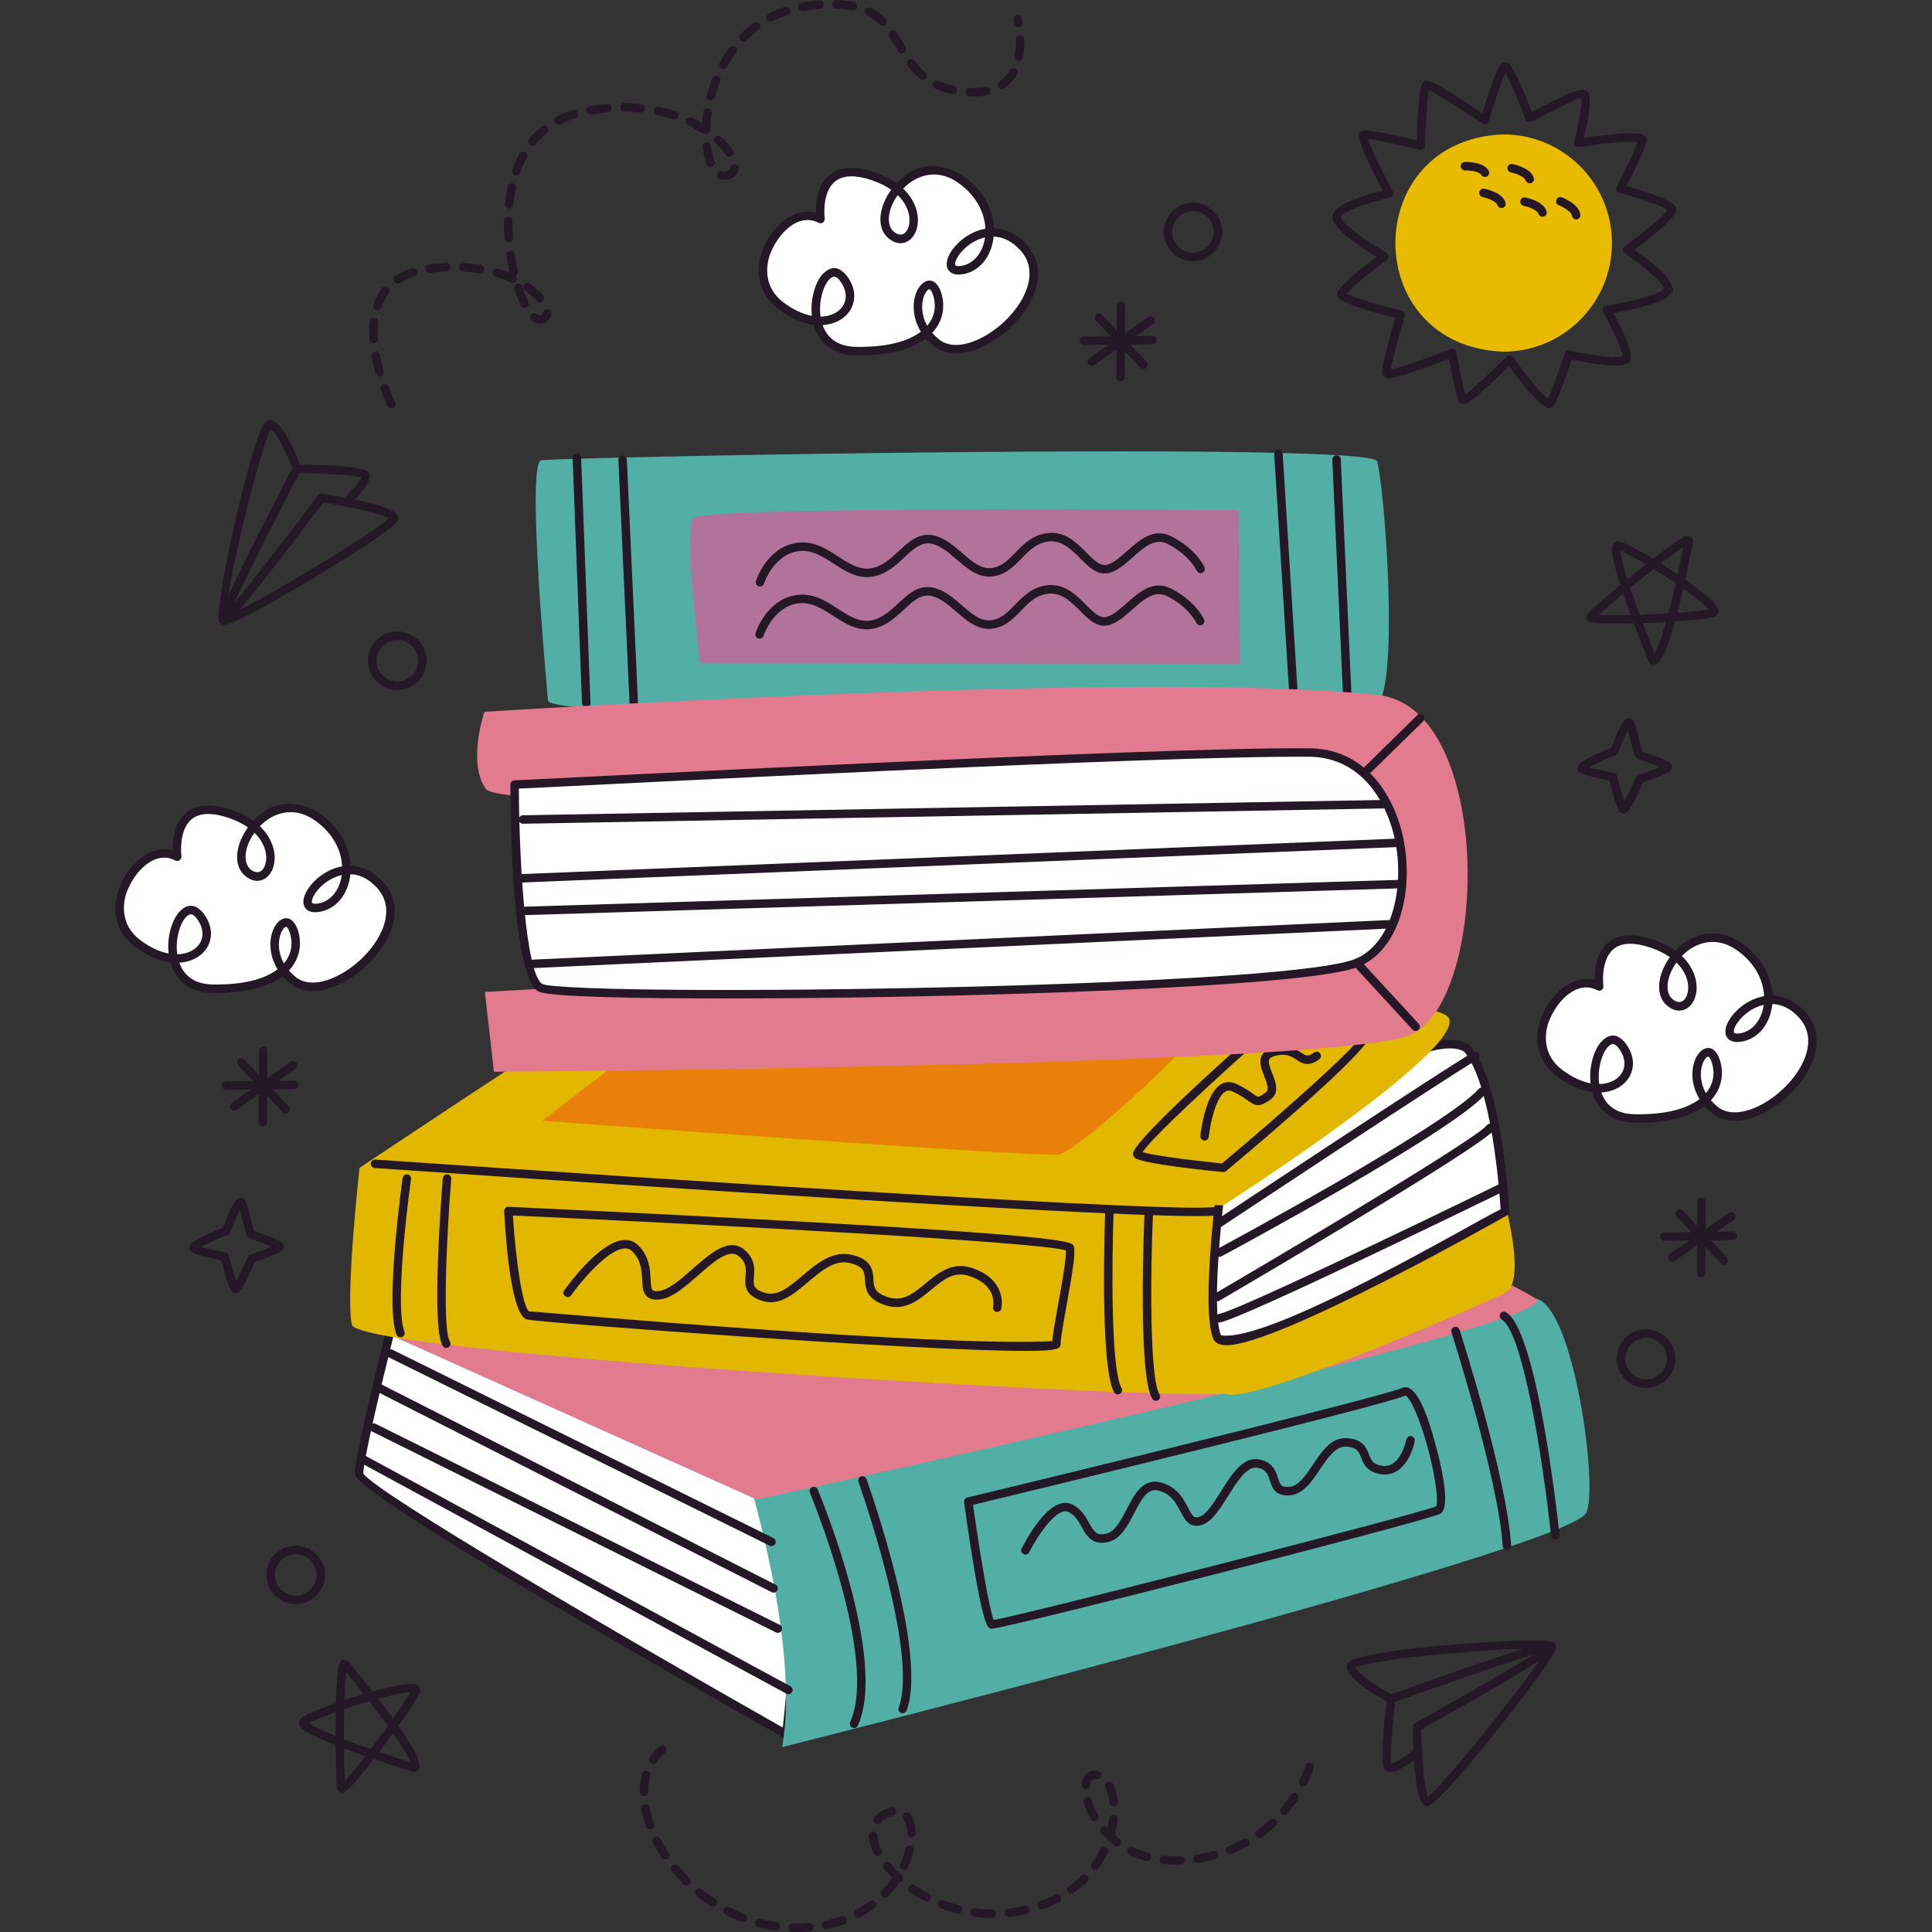 <?xml version="1.0" encoding="UTF-8"?>
<!-- Generator: Adobe Illustrator 26.2.1, SVG Export Plug-In . SVG Version: 6.00 Build 0)  -->
<svg xmlns="http://www.w3.org/2000/svg" xmlns:xlink="http://www.w3.org/1999/xlink" version="1.1" id="Layer_1" x="0px" y="0px" viewBox="0 0 512 512" style="enable-background:new 0 0 512 512;" xml:space="preserve" width="512" height="512">
<rect x="0" y="0" width="512" height="512" fill="#333333" stroke="none"/>
<g>
	<g>
		<path style="fill:#241726;" d="M438.102,176.123c-0.092,0-0.322-0.028-0.41-0.051c-0.348-0.087-0.633-0.335-0.769-0.667    c-0.02-0.048-1.877-4.648-3.941-10.196c-3.859,0.132-12.776,0.294-12.436-1.107c-0.193-0.371-0.147-0.957,0.094-1.299    c0.624-0.886,5.555-5.084,8.771-7.76c-2.769-8.57-2.41-10.128-1.849-10.906c0.291-0.4,0.738-0.629,1.229-0.629    c1.595,0.072,5.796,2.424,9.294,4.546c8.281-6.193,8.771-6.586,10.317-5.511c0.147,0.176,0.377,0.56,0.267,1.135    c-0.294,1.555-1.084,5.533-2.061,9.93c9.073,6.35,8.898,7.827,8.812,8.545c-0.066,0.566-0.44,1.033-0.999,1.25    c-1.498,0.582-6.931,1.036-10.532,1.283C440.978,175.223,439.433,176.123,438.102,176.123z M435.348,165.132    c1.29,3.447,2.469,6.45,3.121,8.095c0.574-0.953,1.575-3.184,3.049-8.391C439.477,164.957,437.387,165.058,435.348,165.132z     M423.695,162.913c1.776,0.156,5.943,0.144,8.469,0.072c-0.74-2.035-1.409-3.928-1.993-5.655    C427.127,159.871,424.95,161.77,423.695,162.913z M432.021,155.795c0.705,2.115,1.547,4.504,2.506,7.121    c2.506-0.084,5.108-0.209,7.616-0.365c0.624-2.353,1.277-5.023,1.945-7.959c-1.877-1.286-3.877-2.588-5.849-3.812    C436.198,152.384,434.051,154.119,432.021,155.795z M446.073,155.976c-0.537,2.321-1.06,4.47-1.568,6.418    c4.374-0.313,7.027-0.636,8.311-0.884C452.055,160.62,450.106,158.845,446.073,155.976z M429.412,145.939    c0.05,0.871,0.394,2.908,1.864,7.564c1.619-1.33,3.295-2.683,4.92-3.968C432.706,147.451,430.483,146.349,429.412,145.939z     M440.126,149.315c1.511,0.95,3.029,1.938,4.488,2.923c0.626-2.85,1.161-5.457,1.516-7.242    C445.1,145.639,443.28,146.89,440.126,149.315z"/>
	</g>
	<g>
		<path style="fill:#241726;" d="M90.571,475.094c-0.504,0-1.076-0.44-1.209-0.926c-0.289-1.042-0.41-7.516-0.438-11.7    c-8.434-3.311-9.382-4.545-9.616-5.523c-0.118-0.493,0.011-0.991,0.348-1.368c1.025-1.136,5.505-2.889,9.364-4.249    c0.34-11.873,1.065-12.365,3.325-10.96c0.031,0.035,2.865,3.418,6.372,7.892c3.463-0.97,7.781-2.028,10.125-2.028    c0.701,0,1.693,0.082,2.208,0.794c0.291,0.401,0.361,0.899,0.195,1.401c-0.499,1.529-3.592,6.017-5.684,8.959    c6.011,8.522,6.328,10.933,4.872,12.014c-0.285,0.216-0.657,0.279-1.003,0.17c-0.048-0.015-4.784-1.495-10.383-3.417    C92.122,475.094,91.194,475.094,90.571,475.094z M91.174,463.334c0.035,3.965,0.123,6.854,0.21,8.547    c1.027-1.077,2.758-3.084,5.426-6.504C94.764,464.661,92.878,463.976,91.174,463.334z M100.488,464.276    c3.483,1.188,6.554,2.182,8.241,2.72c-0.372-1.048-1.463-3.238-4.556-7.68C102.972,460.972,101.723,462.652,100.488,464.276z     M91.158,460.93c2.079,0.794,4.46,1.658,7.095,2.576c1.525-1.991,3.078-4.083,4.55-6.122c-1.424-1.974-3.075-4.172-4.922-6.551    c-2.184,0.639-4.46,1.357-6.657,2.106C91.169,455.535,91.152,458.295,91.158,460.93z M81.882,456.697    c0.705,0.511,2.499,1.539,7.032,3.356c0-2.097,0.015-4.251,0.053-6.323C85.141,455.106,82.878,456.126,81.882,456.697z     M100.21,450.177c1.455,1.885,2.782,3.653,3.967,5.281c2.528-3.576,3.958-5.83,4.585-6.982    C107.202,448.497,104.142,449.108,100.21,450.177z M91.761,443.178c-0.162,1.219-0.35,3.419-0.473,7.372    c1.693-0.567,3.419-1.114,5.106-1.617C94.473,446.497,92.801,444.444,91.761,443.178z"/>
	</g>
	<g>
		<path style="fill:#241726;" d="M430.321,215.579c-0.828,0-1.614,0-3.801-8.703c-7.373-1.421-8.02-2.287-8.236-2.578    c-0.21-0.279-0.3-0.793-0.204-1.128c0.134-0.472,0.442-1.567,8.869-4.965c3.281-8.282,4.128-8.641,5.79-7.352    c0.541,0.728,1.032,2.617,1.774,5.639c0.234,0.947,0.515,2.09,0.677,2.594c0.442,0.197,1.419,0.547,2.23,0.838    c4.333,1.553,5.45,2.082,5.652,3.116c0.077,0.388-0.12,0.953-0.414,1.217c-0.881,0.791-5.069,2.345-7.266,3.127    c-3.568,8.119-4.331,8.159-5.005,8.195C430.367,215.579,430.341,215.579,430.321,215.579z M421.136,203.333    c1.474,0.425,4.162,1.035,6.506,1.472c0.432,0.081,0.778,0.407,0.883,0.835c0.6,2.429,1.384,5.197,1.947,6.775    c0.817-1.47,2.055-4.073,3.06-6.374c0.125-0.286,0.361-0.507,0.655-0.61c2.004-0.704,4.265-1.571,5.676-2.187    c-0.988-0.415-2.331-0.897-3.2-1.209c-2.475-0.887-2.942-1.079-3.259-1.507c-0.278-0.372-0.451-0.996-1.067-3.499    c-0.232-0.941-0.587-2.383-0.902-3.463c-0.734,1.402-1.761,3.786-2.561,5.897c-0.112,0.294-0.342,0.528-0.633,0.644    C425.638,201.143,422.685,202.468,421.136,203.333z"/>
	</g>
	<g>
		<path style="fill:#241726;" d="M62.454,342.687c-0.828,0-1.614,0-3.801-8.703c-7.373-1.421-8.019-2.286-8.236-2.576    c-0.21-0.28-0.3-0.794-0.204-1.13c0.134-0.472,0.442-1.567,8.869-4.965c3.28-8.28,4.13-8.641,5.79-7.35    c0.541,0.726,1.032,2.616,1.777,5.639c0.232,0.946,0.513,2.089,0.675,2.591c0.442,0.197,1.417,0.547,2.226,0.837    c4.335,1.554,5.454,2.083,5.656,3.118c0.077,0.387-0.12,0.953-0.414,1.217c-0.881,0.79-5.069,2.344-7.266,3.126    c-3.568,8.119-4.331,8.159-5.005,8.195C62.5,342.687,62.474,342.687,62.454,342.687z M53.269,330.441    c1.474,0.425,4.162,1.035,6.506,1.472c0.432,0.081,0.778,0.407,0.883,0.835c0.6,2.429,1.384,5.197,1.947,6.775    c0.817-1.47,2.055-4.073,3.06-6.374c0.125-0.286,0.361-0.507,0.655-0.61c2.002-0.704,4.265-1.569,5.673-2.186    c-0.986-0.416-2.331-0.898-3.2-1.21c-2.473-0.886-2.94-1.079-3.257-1.505c-0.278-0.375-0.451-0.998-1.067-3.499    c-0.23-0.941-0.587-2.384-0.902-3.465c-0.734,1.403-1.761,3.786-2.561,5.897c-0.112,0.294-0.342,0.528-0.633,0.644    C57.771,328.252,54.818,329.576,53.269,330.441z"/>
	</g>
	<g>
		<g>
			<path style="fill:#241726;" d="M410.451,108.167c-1.564,0-5.108-3.746-10.543-11.139c-7.099,6.685-11.339,11.505-13.167,9.588     c-0.723-0.963-1.95-7.14-2.749-11.534c-3.667,1.426-13.406,5.115-16.056,5.115c-1.358,0-1.612-0.885-1.658-1.157     c-0.245-1.472,2.153-10.13,3.503-14.821c-15.042-3.766-15.283-5.229-15.402-5.941c-0.105-0.631-0.348-2.079,10.473-10.202     c-4.594-2.755-12.254-7.852-11.739-10.929c0.513-3.072,8.637-5.494,13.358-6.649c-7.562-14.289-6.607-15.005-5.836-15.583     c0.388-0.292,0.881-0.332,1.312-0.332c2.491,0,10.302,1.827,13.476,2.596c0.541-15.43,1.446-15.655,2.322-15.874     c1.608-0.161,5.987,2.782,15.073,8.68c4.308-13.86,4.997-13.674,6.631-13.444c0.456,0.183,1.647,0.658,6.497,13.119     c3.824-1.824,11.442-6.543,14.35-5.738c0.666,0.333,2.184,1.092-0.539,12.573c2.911-0.4,8.981-1.168,12.65-1.168     c1.479,0,3.952,0,3.952,1.751c0,1.653-3.33,8.357-5.312,12.202c5.831,1.652,12.326,3.844,13.071,5.586     c0.322,0.751,1.062,2.477-10.985,11.302c4.589,3.203,10.793,8.139,10.024,10.956c-0.758,2.78-9.456,4.786-15.544,5.862     c2.339,4.336,5.325,10.576,4.324,12.575c-0.581,1.159-2.247,1.314-3.803,1.315c-3.597,0-9.34-1.071-11.638-1.531     c-1.163,3.512-3.798,11.183-5.023,12.406C411.204,108.019,410.841,108.167,410.451,108.167L410.451,108.167z M400.044,94.189     c0.028,0,0.059,0.001,0.088,0.003c0.329,0.026,0.626,0.194,0.819,0.46c3.371,4.645,7.597,9.838,9.231,11.05     c0.92-1.716,2.933-7.217,4.493-12.005c0.18-0.545,0.736-0.875,1.301-0.749c0.079,0.016,7.912,1.685,12.157,1.685     c1.1-0.001,1.601-0.115,1.803-0.184c0.099-1.457-2.462-7.13-5.045-11.758c-0.177-0.319-0.191-0.705-0.031-1.034     c0.158-0.33,0.469-0.561,0.828-0.619c7.717-1.266,14.729-3.341,15.312-4.53c0.072-1.176-4.799-5.583-10.44-9.384     c-0.639-0.405-0.656-1.415-0.028-1.84c4.966-3.576,10.508-8.129,11.375-9.672c-1.216-0.948-7.419-3.066-12.79-4.541     c-0.326-0.09-0.596-0.322-0.729-0.633c-0.136-0.311-0.123-0.667,0.033-0.967c2.425-4.638,4.951-9.91,5.56-11.823     c-4.258-0.434-15.379,1.3-15.54,1.299c-0.377,0.058-0.745-0.078-0.997-0.356c-0.252-0.277-0.348-0.662-0.258-1.025     c1.146-4.578,2.112-10.044,1.897-11.609c-1.763,0.354-8.666,3.802-13.183,6.281c-0.28,0.152-0.62,0.181-0.924,0.07     c-0.305-0.112-0.545-0.349-0.662-0.651c-1.844-4.795-4.16-10.24-5.338-12.332c-1.065,2.14-2.983,7.791-4.438,12.75     c-0.099,0.343-0.357,0.617-0.692,0.738c-0.335,0.126-0.71,0.078-1.005-0.12c-5.625-3.749-11.916-7.734-14.181-8.883     c-0.432,2.302-0.85,8.884-1.038,14.821c-0.011,0.34-0.175,0.655-0.445,0.86c-0.269,0.204-0.62,0.276-0.948,0.193     c-2.964-0.74-10.777-2.583-13.719-2.83c0.736,2.308,3.728,8.451,6.626,13.873c0.164,0.309,0.175,0.677,0.031,0.996     c-0.147,0.318-0.432,0.55-0.773,0.628c-6.633,1.503-12.861,3.965-13.066,5.166c-0.048,1.295,5.612,5.727,12.114,9.478     c0.688,0.372,0.75,1.427,0.105,1.873c-4.458,3.296-9.465,7.39-10.707,8.959c1.858,1.019,8.679,3.035,14.613,4.495     c0.298,0.072,0.552,0.264,0.703,0.528c0.153,0.265,0.193,0.58,0.107,0.874c-1.628,5.593-3.275,11.812-3.676,14.151     c2.973-0.51,11.016-3.458,15.855-5.379c0.313-0.124,0.666-0.101,0.959,0.064c0.296,0.163,0.499,0.451,0.559,0.783     c0.789,4.43,1.785,9.327,2.346,11.237c1.766-1.25,6.777-5.891,10.948-10.062C399.461,94.306,399.748,94.189,400.044,94.189z"/>
		</g>
		<g>
			<path style="fill:#E9BB00;" d="M427.186,64.41c0,15.899-12.888,28.787-28.787,28.787c-38.144-1.411-38.134-56.169,0-57.574     C414.297,35.623,427.186,48.511,427.186,64.41z"/>
		</g>
		<g>
			<g>
				<path style="fill:#FFFFFF;" d="M400.602,44.575c0,0,4.178,0.85,4.786,2.893"/>
			</g>
			<g>
				<path style="fill:#241726;" d="M405.388,48.59c-0.484,0-0.929-0.314-1.076-0.802c-0.272-0.912-2.46-1.815-3.934-2.115      c-0.607-0.123-0.999-0.715-0.876-1.322c0.125-0.607,0.729-0.999,1.323-0.875c0.808,0.164,4.876,1.113,5.638,3.672      c0.175,0.594-0.162,1.218-0.756,1.394C405.601,48.575,405.494,48.59,405.388,48.59z"/>
			</g>
		</g>
		<g>
			<g>
				<path style="fill:#FFFFFF;" d="M403.997,53.43c0,0,4.178,0.85,4.786,2.893"/>
			</g>
			<g>
				<path style="fill:#241726;" d="M408.784,57.444c-0.484,0-0.929-0.314-1.076-0.801c-0.272-0.912-2.46-1.815-3.934-2.115      c-0.607-0.123-0.999-0.715-0.876-1.322c0.125-0.608,0.725-0.996,1.323-0.875c0.808,0.164,4.876,1.113,5.638,3.67      c0.175,0.594-0.162,1.219-0.756,1.395C408.996,57.429,408.889,57.444,408.784,57.444z"/>
			</g>
		</g>
		<g>
			<g>
				<path style="fill:#FFFFFF;" d="M413.492,53.339c0,0,3.966,1.565,4.209,3.683"/>
			</g>
			<g>
				<path style="fill:#241726;" d="M417.699,58.143c-0.561,0-1.047-0.422-1.113-0.993c-0.107-0.946-2.105-2.215-3.507-2.767      c-1.361-0.515-0.522-2.639,0.824-2.088c0.767,0.302,4.609,1.945,4.913,4.598c0.07,0.616-0.372,1.172-0.988,1.242      C417.787,58.141,417.743,58.143,417.699,58.143z"/>
			</g>
		</g>
		<g>
			<g>
				<path style="fill:#FFFFFF;" d="M393.13,51.118c0,0,4.178,0.85,4.786,2.893"/>
			</g>
			<g>
				<path style="fill:#241726;" d="M397.917,55.132c-0.484,0-0.929-0.314-1.076-0.802c-0.272-0.912-2.46-1.815-3.934-2.115      c-0.607-0.123-0.999-0.715-0.876-1.322c0.125-0.608,0.727-0.996,1.323-0.875c0.808,0.164,4.876,1.113,5.638,3.672      c0.175,0.594-0.162,1.218-0.756,1.394C398.129,55.117,398.022,55.132,397.917,55.132z"/>
			</g>
		</g>
		<g>
			<g>
				<path style="fill:#FFFFFF;" d="M388.207,44.044c0,0,4.262-0.112,5.314,1.741"/>
			</g>
			<g>
				<path style="fill:#241726;" d="M393.52,46.907c-0.39,0-0.769-0.204-0.975-0.568c-0.488-0.86-2.876-1.229-4.311-1.173      c-0.548-0.026-1.133-0.473-1.15-1.093c-0.015-0.619,0.473-1.134,1.091-1.15c0.843-0.019,5.003-0.012,6.32,2.31      c0.307,0.539,0.118,1.223-0.421,1.529C393.899,46.86,393.709,46.907,393.52,46.907z"/>
			</g>
		</g>
	</g>
	<g>
		<g>
			<path style="fill:#241726;" d="M69.649,298.447h-0.007c-0.62-0.004-1.119-0.508-1.115-1.128l0.112-18.876     c0.004-0.62,0.51-1.119,1.128-1.115c0.62,0.004,1.119,0.508,1.115,1.128l-0.112,18.876     C70.766,297.949,70.265,298.447,69.649,298.447z"/>
		</g>
		<g>
			<path style="fill:#241726;" d="M62.039,294.326c-0.353,0-0.701-0.166-0.92-0.48c-0.355-0.508-0.23-1.207,0.278-1.562     l15.588-10.867c0.502-0.35,1.205-0.232,1.562,0.278c0.355,0.508,0.23,1.207-0.278,1.562l-15.588,10.867     C62.486,294.261,62.263,294.326,62.039,294.326z"/>
		</g>
		<g>
			<path style="fill:#241726;" d="M75.726,295.119c-0.298,0-0.594-0.118-0.815-0.35l-11.785-12.453     c-0.425-0.449-0.405-1.161,0.044-1.586c0.451-0.427,1.159-0.403,1.586,0.044l11.785,12.453c0.425,0.449,0.405,1.161-0.044,1.586     C76.28,295.019,76.002,295.119,75.726,295.119z"/>
		</g>
		<g>
			<path style="fill:#241726;" d="M59.908,288.808c-0.616,0-1.115-0.495-1.122-1.111c-0.007-0.62,0.491-1.126,1.111-1.133     l18.155-0.173c0.622-0.004,1.126,0.493,1.132,1.111c0.007,0.62-0.491,1.126-1.111,1.133l-18.155,0.173H59.908z"/>
		</g>
	</g>
	<g>
		<g>
			<path style="fill:#241726;" d="M296.949,101.055h-0.007c-0.62-0.004-1.119-0.508-1.115-1.128l0.112-18.876     c0.004-0.62,0.51-1.119,1.128-1.115c0.62,0.004,1.119,0.508,1.115,1.128l-0.112,18.876     C298.066,100.557,297.565,101.055,296.949,101.055z"/>
		</g>
		<g>
			<path style="fill:#241726;" d="M289.339,96.934c-0.353,0-0.701-0.166-0.92-0.48c-0.355-0.508-0.23-1.207,0.278-1.562     l15.588-10.867c0.502-0.35,1.205-0.232,1.562,0.278c0.355,0.508,0.23,1.207-0.278,1.562l-15.588,10.867     C289.786,96.869,289.563,96.934,289.339,96.934z"/>
		</g>
		<g>
			<path style="fill:#241726;" d="M303.025,97.727c-0.298,0-0.594-0.118-0.815-0.35l-11.785-12.453     c-0.425-0.449-0.405-1.161,0.044-1.586c0.451-0.427,1.159-0.403,1.586,0.044l11.785,12.453c0.425,0.449,0.405,1.161-0.044,1.586     C303.58,97.626,303.301,97.727,303.025,97.727z"/>
		</g>
		<g>
			<path style="fill:#241726;" d="M287.208,91.416c-0.616,0-1.115-0.495-1.122-1.111c-0.007-0.62,0.491-1.126,1.111-1.132     L305.352,89c0.622-0.004,1.126,0.493,1.132,1.111c0.007,0.62-0.491,1.126-1.111,1.132l-18.155,0.173H287.208z"/>
		</g>
	</g>
	<g>
		<g>
			<path style="fill:#241726;" d="M450.812,338.459h-0.007c-0.62-0.004-1.119-0.508-1.115-1.128l0.112-18.876     c0.004-0.62,0.51-1.119,1.128-1.115c0.62,0.004,1.119,0.508,1.115,1.128l-0.112,18.876     C451.93,337.962,451.428,338.459,450.812,338.459z"/>
		</g>
		<g>
			<path style="fill:#241726;" d="M443.203,334.339c-0.353,0-0.701-0.167-0.92-0.48c-0.355-0.508-0.23-1.207,0.278-1.562     l15.588-10.867c0.502-0.35,1.205-0.232,1.562,0.278c0.355,0.508,0.23,1.207-0.278,1.562l-15.588,10.867     C443.649,334.273,443.426,334.339,443.203,334.339z"/>
		</g>
		<g>
			<path style="fill:#241726;" d="M456.889,335.132c-0.298,0-0.594-0.118-0.815-0.35l-11.785-12.453     c-0.425-0.449-0.405-1.161,0.044-1.586c0.451-0.427,1.159-0.403,1.586,0.044l11.785,12.453c0.425,0.449,0.405,1.161-0.044,1.586     C457.443,335.031,457.165,335.132,456.889,335.132z"/>
		</g>
		<g>
			<path style="fill:#241726;" d="M441.071,328.821c-0.616,0-1.115-0.495-1.122-1.111c-0.007-0.62,0.491-1.126,1.111-1.133     l18.155-0.173c0.622-0.004,1.126,0.493,1.133,1.111c0.007,0.62-0.491,1.126-1.111,1.133l-18.155,0.173H441.071z"/>
		</g>
	</g>
	<g>
		<path style="fill:#241726;" d="M316.137,69.22h-0.033c-4.276-0.018-7.739-3.511-7.722-7.789c0.018-4.258,3.496-7.722,7.754-7.722    c4.205-0.071,7.851,3.6,7.757,7.787C323.874,65.754,320.393,69.22,316.137,69.22z M316.161,55.952    c-3.051,0-5.522,2.462-5.535,5.487c-0.013,3.04,2.449,5.524,5.487,5.538l0.024,1.122v-1.122c3.025,0,5.498-2.462,5.514-5.489    c0.007-1.472-0.561-2.859-1.599-3.904C319.016,56.537,317.633,55.958,316.161,55.952z"/>
	</g>
	<g>
		<path style="fill:#241726;" d="M436.237,367.807h-0.033c-4.276-0.018-7.739-3.511-7.722-7.789    c0.018-4.258,3.496-7.722,7.754-7.722c4.205-0.071,7.851,3.6,7.757,7.787C443.974,364.341,440.493,367.807,436.237,367.807z     M436.261,354.539c-3.051,0-5.522,2.462-5.535,5.487c-0.013,3.04,2.449,5.525,5.487,5.538l0.024,1.122v-1.122    c3.025,0,5.498-2.462,5.514-5.489c0.007-1.472-0.561-2.859-1.599-3.904C439.115,355.123,437.733,354.545,436.261,354.539z"/>
	</g>
	<g>
		<path style="fill:#241726;" d="M78.369,425.124h-0.033c-4.276-0.018-7.739-3.511-7.722-7.789c0.018-4.258,3.496-7.722,7.754-7.722    c4.205-0.071,7.851,3.6,7.757,7.787C86.106,421.658,82.626,425.124,78.369,425.124z M78.394,411.856    c-3.051,0-5.522,2.462-5.535,5.487c-0.013,3.04,2.449,5.525,5.487,5.538l0.024,1.122v-1.122c3.025,0,5.498-2.462,5.514-5.489    c0.007-1.472-0.561-2.859-1.599-3.904C81.248,412.441,79.866,411.862,78.394,411.856z"/>
	</g>
	<g>
		<path style="fill:#241726;" d="M105.287,182.87h-0.033c-4.276-0.018-7.739-3.511-7.722-7.789c0.018-4.258,3.496-7.722,7.754-7.722    c4.205-0.071,7.851,3.6,7.757,7.787C113.024,179.404,109.543,182.87,105.287,182.87z M105.311,169.602    c-3.051,0-5.522,2.462-5.535,5.487c-0.013,3.04,2.449,5.524,5.487,5.538l0.024,1.122v-1.122c3.025,0,5.498-2.462,5.514-5.489    c0.007-1.472-0.561-2.859-1.599-3.904C108.165,170.187,106.783,169.608,105.311,169.602z"/>
	</g>
	<g>
		<g>
			<path style="fill:#FFFFFF;" d="M217.438,58.062c0,0-2.213-16.801,13.959-11.365s10.903,20.819,4.737,15.555     c-6.166-5.264,5.403-23.118,17.778-15.168c12.375,7.95,9.607,23.376,0.829,24.515c-8.778,1.138,5.314-17.961,16.372-6.166     c11.058,11.796-13.085,33.301-22.959,25.395c-9.874-7.907-2.147-20.669,0.222-12.891s-4.019,15.405-21.531,15.103     s-9.541-27.243-3.42-19.401c6.121,7.842-4.041,16.694-16.394,7.455S208.771,52.755,217.438,58.062z"/>
		</g>
		<g>
			<path style="fill:#241726;" d="M227.84,94.171l-1.014-0.009c-5.739-0.099-9.781-3.04-11.204-8.107     c-3.019-0.382-6.204-1.777-9.262-4.063c-4.841-3.62-6.48-9.115-4.497-15.076c2.412-6.787,8.379-12.087,14.35-10.609     c-0.022-2.338,0.34-6.319,2.712-9.023c2.648-3.02,7.012-3.606,12.83-1.651c2.243,0.755,4.21,1.734,5.86,2.919     c9.726-10.971,25.398-0.05,25.765,11.902c3.139,0.09,6.015,1.505,8.554,4.212c3.441,3.672,4.077,8.607,1.785,13.893     c-3.483,8.04-12.994,15.094-20.354,15.094c-2.304,0.001-4.293-0.656-5.91-1.951c-0.773-0.618-1.47-1.287-2.085-1.998     C241.503,92.631,235.479,94.171,227.84,94.171z M218,86.141c0.999,2.831,3.373,5.683,8.865,5.777l0.975,0.009     c8.806,0,13.616-2.066,16.197-4.028c-2.464-3.989-2.276-8.348-0.905-11.05c1.683-3.15,4.808-3.765,6.317,0.761     c1.185,3.895,0.307,7.703-2.41,10.6c0.532,0.618,1.139,1.2,1.816,1.743c1.209,0.967,2.725,1.459,4.508,1.458     c6.46,0,15.18-6.55,18.295-13.742c1.354-3.124,2.217-7.649-1.365-11.468c-2.107-2.25-4.451-3.427-6.97-3.503     c-0.528,5.371-3.888,9.424-8.438,10.014c-0.309,0.039-0.594,0.058-0.856,0.058l0,0c-2.247,0-3.104-1.373-3.157-2.658     c-0.127-3.164,4.434-8.484,10.269-9.494c-0.212-4.889-3.089-9.54-7.838-12.589c-4.664-3.001-10.024-2.112-13.956,1.955     c3.82,3.636,4.53,8.109,3.465,11.095c-0.745,2.082-2.337,3.376-4.158,3.377h-0.002c-1.091,0-2.215-0.467-3.249-1.349     c-3.404-2.906-2.302-8.58,0.771-12.824c-1.441-1.012-3.165-1.859-5.137-2.521c-4.889-1.645-8.387-1.324-10.431,1.003     c-2.806,3.199-2.068,9.093-2.059,9.152c0.055,0.429-0.14,0.852-0.502,1.088c-0.364,0.237-0.828,0.241-1.196,0.015     c-5.163-2.678-10.679,2.633-12.863,8.604c-0.784,2.359-1.991,8.305,3.715,12.572c2.493,1.865,5.045,3.065,7.463,3.519     c-0.497-4.351,0.835-8.591,2.589-10.771c2.081-2.323,4.189-2.735,6.554,0.005c2.173,2.786,2.668,5.929,1.354,8.62     C224.368,84.226,221.47,85.939,218,86.141z M246.291,76.637c-0.206,0-0.703,0.334-1.159,1.229     c-1.003,1.976-1.168,5.33,0.585,8.462c1.928-2.263,2.495-5.082,1.586-8.064C246.944,77.078,246.49,76.637,246.291,76.637z      M221.061,73.33c-0.473,0-1.025,0.363-1.555,1.021c-1.496,1.855-2.591,5.822-2.046,9.567c2.841-0.046,5.205-1.314,6.19-3.333     c0.922-1.892,0.519-4.172-1.108-6.256C222.187,73.873,221.641,73.33,221.061,73.33z M261.042,62.922     c-4.703,1.045-7.998,5.362-7.927,7.098c0.009,0.214,0.022,0.506,0.916,0.506l0,0c0.173,0,0.364-0.013,0.567-0.039     C257.964,70.05,260.488,67.017,261.042,62.922z M237.908,51.71c-2.651,3.694-3.159,7.886-1.045,9.69     c1.595,1.365,3.15,0.861,3.838-1.076C241.509,58.064,240.909,54.63,237.908,51.71z"/>
		</g>
	</g>
	<g>
		<g>
			<path style="fill:#FFFFFF;" d="M423.802,261.435c0,0-2.213-16.801,13.959-11.365c16.172,5.436,10.903,20.819,4.737,15.555     c-6.166-5.264,5.403-23.118,17.778-15.168s9.607,23.376,0.829,24.515c-8.778,1.138,5.314-17.961,16.372-6.166     c11.058,11.796-13.085,33.301-22.959,25.395c-9.874-7.907-2.147-20.669,0.222-12.891c2.369,7.778-4.019,15.405-21.531,15.103     c-17.512-0.301-9.541-27.243-3.42-19.401c6.121,7.842-4.041,16.694-16.394,7.455     C401.043,275.228,415.135,256.128,423.802,261.435z"/>
		</g>
		<g>
			<path style="fill:#241726;" d="M434.205,297.544l-1.014-0.009c-5.739-0.099-9.781-3.04-11.204-8.107     c-3.021-0.382-6.204-1.775-9.262-4.062c-4.841-3.621-6.482-9.116-4.497-15.077c2.411-6.785,8.38-12.088,14.35-10.609     c-0.022-2.338,0.34-6.319,2.712-9.023c2.648-3.02,7.012-3.607,12.83-1.651c2.243,0.755,4.21,1.735,5.86,2.919     c4.673-4.949,11.294-6.11,16.904-2.412c5.347,3.437,8.596,8.719,8.861,14.314c3.139,0.09,6.015,1.505,8.554,4.212     c3.441,3.672,4.077,8.607,1.785,13.893c-3.483,8.04-12.994,15.094-20.354,15.094c-2.304,0.001-4.293-0.656-5.91-1.951     c-0.773-0.618-1.47-1.287-2.085-1.997C447.867,296.004,441.843,297.544,434.205,297.544z M424.365,289.516     c0.999,2.83,3.373,5.682,8.865,5.776l0.975,0.009c8.806,0,13.616-2.066,16.197-4.027c-2.464-3.99-2.276-8.349-0.902-11.051     c1.68-3.151,4.807-3.764,6.315,0.761c1.185,3.896,0.307,7.703-2.41,10.6c0.532,0.618,1.139,1.2,1.816,1.743     c1.209,0.967,2.725,1.459,4.508,1.458c6.46,0,15.18-6.55,18.295-13.742c1.354-3.124,2.217-7.649-1.365-11.468     c-2.107-2.25-4.451-3.427-6.97-3.503c-0.528,5.371-3.888,9.424-8.438,10.014c-2.944,0.393-3.954-1.163-4.013-2.6     c-0.127-3.164,4.434-8.484,10.269-9.494c-0.212-4.888-3.089-9.539-7.838-12.589c-4.666-3.001-10.017-2.112-13.956,1.955     c3.82,3.636,4.53,8.109,3.465,11.095c-0.745,2.082-2.337,3.376-4.158,3.377h-0.002c-1.091,0-2.215-0.467-3.249-1.349     c-3.404-2.906-2.302-8.579,0.771-12.823c-1.441-1.013-3.165-1.86-5.137-2.522c-4.889-1.644-8.388-1.323-10.431,1.003     c-2.806,3.199-2.068,9.093-2.059,9.152c0.055,0.429-0.14,0.852-0.502,1.088c-0.364,0.237-0.828,0.241-1.196,0.015     c-5.163-2.678-10.679,2.633-12.863,8.604c-0.784,2.359-1.993,8.305,3.715,12.574c2.493,1.864,5.045,3.063,7.463,3.518     c-0.497-4.351,0.835-8.591,2.591-10.771c2.077-2.324,4.188-2.734,6.552,0.005c2.173,2.786,2.668,5.929,1.354,8.621     C430.733,287.599,427.835,289.312,424.365,289.516z M452.655,280.01c-0.206,0-0.703,0.334-1.157,1.229     c-1.005,1.976-1.17,5.33,0.583,8.463c1.93-2.263,2.495-5.082,1.586-8.065C453.308,280.451,452.855,280.01,452.655,280.01z      M427.425,276.703c-0.473,0-1.025,0.363-1.555,1.021c-1.496,1.855-2.591,5.822-2.046,9.567c2.841-0.046,5.205-1.313,6.19-3.333     c0.922-1.892,0.519-4.172-1.108-6.256C428.551,277.246,428.005,276.703,427.425,276.703z M467.406,266.295     c-4.703,1.045-7.998,5.363-7.927,7.098c-0.131,0.467,0.835,0.591,1.483,0.468C464.329,273.424,466.852,270.39,467.406,266.295z      M444.272,255.084c-2.651,3.694-3.159,7.885-1.047,9.689c1.601,1.365,3.15,0.861,3.84-1.076     C447.874,261.438,447.273,258.003,444.272,255.084z"/>
		</g>
	</g>
	<g>
		<g>
			<path style="fill:#FFFFFF;" d="M46.963,227.041c0,0-2.213-16.801,13.959-11.365c16.172,5.436,10.903,20.819,4.737,15.555     s5.403-23.118,17.778-15.168s9.607,23.376,0.829,24.515c-8.778,1.138,5.314-17.961,16.372-6.166     c11.058,11.796-13.085,33.301-22.959,25.395c-9.874-7.907-2.147-20.669,0.222-12.891c2.369,7.778-4.019,15.405-21.531,15.103     c-17.512-0.301-9.541-27.243-3.42-19.401s-4.041,16.694-16.394,7.455S38.296,221.734,46.963,227.041z"/>
		</g>
		<g>
			<path style="fill:#241726;" d="M57.37,263.149l-1.019-0.009c-5.739-0.099-9.781-3.039-11.205-8.107     c-3.019-0.381-6.204-1.775-9.262-4.062c-4.841-3.62-6.48-9.116-4.499-15.076c2.414-6.786,8.382-12.089,14.352-10.61     c-0.022-2.338,0.34-6.319,2.71-9.022c2.651-3.024,7.016-3.604,12.832-1.651c2.243,0.755,4.21,1.734,5.86,2.918     c9.727-10.969,25.398-0.049,25.765,11.903c3.139,0.089,6.015,1.505,8.554,4.212c3.441,3.671,4.077,8.605,1.785,13.892     c-3.483,8.041-12.994,15.095-20.354,15.095c-2.304,0.001-4.293-0.656-5.91-1.951c-0.773-0.618-1.472-1.287-2.085-1.998     C71.028,261.609,65.006,263.149,57.37,263.149z M47.526,255.121c0.999,2.831,3.373,5.682,8.865,5.776l0.979,0.009     c8.804,0,13.612-2.066,16.192-4.027c-2.464-3.99-2.276-8.349-0.905-11.051c1.684-3.148,4.808-3.764,6.317,0.762     c1.185,3.895,0.307,7.703-2.41,10.6c0.532,0.617,1.139,1.2,1.816,1.743c1.209,0.967,2.725,1.459,4.508,1.458     c6.46,0,15.18-6.551,18.297-13.743c1.352-3.124,2.215-7.648-1.367-11.467c-2.107-2.25-4.451-3.427-6.97-3.503     c-0.528,5.371-3.888,9.424-8.438,10.014c-2.946,0.384-3.954-1.165-4.013-2.601c-0.127-3.164,4.434-8.483,10.269-9.493     c-0.212-4.889-3.089-9.54-7.838-12.589c-4.666-3-10.024-2.113-13.956,1.954c3.82,3.636,4.53,8.109,3.465,11.095     c-0.745,2.082-2.337,3.376-4.158,3.377H68.18c-1.091,0-2.215-0.467-3.249-1.349c-3.404-2.906-2.302-8.579,0.771-12.823     c-1.441-1.012-3.165-1.859-5.137-2.521c-4.887-1.643-8.39-1.325-10.431,1.002c-2.806,3.2-2.068,9.093-2.059,9.152     c0.055,0.429-0.14,0.852-0.502,1.088c-0.366,0.237-0.83,0.241-1.196,0.015c-5.164-2.678-10.679,2.633-12.863,8.605     c-0.784,2.359-1.991,8.305,3.715,12.572c2.493,1.865,5.045,3.065,7.463,3.518c-0.497-4.351,0.835-8.591,2.589-10.77     c2.079-2.323,4.189-2.735,6.554,0.005c2.173,2.786,2.668,5.928,1.354,8.62C53.893,253.204,50.995,254.917,47.526,255.121z      M75.816,245.616c-0.206,0-0.703,0.333-1.159,1.228c-1.003,1.977-1.168,5.33,0.585,8.463c1.93-2.263,2.495-5.082,1.586-8.064     C76.467,246.058,76.015,245.616,75.816,245.616z M50.586,242.31c-0.473,0-1.025,0.363-1.555,1.02     c-1.496,1.856-2.591,5.823-2.046,9.567c2.841-0.045,5.205-1.313,6.19-3.332c0.922-1.892,0.519-4.172-1.108-6.256     C51.712,242.853,51.166,242.31,50.586,242.31z M90.567,231.902c-4.703,1.044-7.998,5.362-7.927,7.097     c-0.131,0.466,0.835,0.592,1.483,0.467C87.489,239.03,90.013,235.997,90.567,231.902z M67.433,220.689     c-2.651,3.694-3.159,7.885-1.047,9.689c1.603,1.366,3.15,0.86,3.84-1.076C71.034,227.043,70.434,223.608,67.433,220.689z"/>
		</g>
	</g>
	<g>
		<g>
			<g>
				<g>
					<path style="fill:#FFFFFF;" d="M208.375,459.636c0,0-113.23-64.053-113.23-69.03s8.365-38.078,8.365-38.078       s91.159,38.078,99.453,43.054C211.257,400.559,211.692,431.437,208.375,459.636z"/>
				</g>
				<g>
					<path style="fill:#241726;" d="M208.375,460.757c-0.191,0-0.381-0.048-0.552-0.146c-34.216-19.355-113.8-64.924-113.8-70.006       c0-5.057,8.057-36.996,8.401-38.353c0.079-0.317,0.294-0.583,0.585-0.728c0.291-0.143,0.633-0.157,0.933-0.032       c3.726,1.556,91.329,38.167,99.596,43.128c9.386,5.631,9.071,38.612,5.952,65.146c-0.046,0.372-0.272,0.699-0.607,0.869       C208.724,460.717,208.548,460.757,208.375,460.757z M96.269,390.451c2.916,4.897,67.374,42.564,111.186,67.375       c3.619-32.213,1.568-57.299-5.069-61.282c-7.616-4.571-87.31-37.962-98.107-42.479       C101.373,365.639,96.4,386.363,96.269,390.451z"/>
				</g>
			</g>
			<g>
				<path style="fill:#52AFA6;" d="M197.987,390.606c0,0,14.242,45.854,9.266,72.394c0,0,208.043-52.213,213.094-62.059      c3.386-6.6-3.406-55.121-13.359-56.78C397.035,342.503,197.987,390.606,197.987,390.606z"/>
			</g>
			<g>
				<path style="fill:#E17B8D;" d="M96.804,350.797l103.72,46.594c0,0,216.417-46.594,206.464-53.229      c-9.952-6.635-106.159-51.421-124.405-51.421S96.804,350.797,96.804,350.797z"/>
			</g>
			<g>
				<path style="fill:#241726;" d="M204.45,409.727c-0.169,0-0.337-0.037-0.497-0.116l-100.939-49.909      c-0.554-0.275-0.782-0.947-0.508-1.503c0.274-0.557,0.953-0.781,1.503-0.508L204.947,407.6c0.554,0.275,0.782,0.947,0.508,1.503      C205.26,409.498,204.862,409.727,204.45,409.727z"/>
			</g>
			<g>
				<path style="fill:#241726;" d="M205.011,422.064c-0.171,0-0.346-0.039-0.508-0.122L99.638,368.669      c-0.552-0.28-0.773-0.956-0.491-1.508c0.28-0.552,0.959-0.771,1.507-0.492l104.865,53.273c0.552,0.28,0.773,0.956,0.491,1.508      C205.812,421.839,205.418,422.064,205.011,422.064z"/>
			</g>
			<g>
				<path style="fill:#241726;" d="M206.132,432.719c-0.169,0-0.34-0.037-0.499-0.117L98.525,379.328      c-0.554-0.276-0.78-0.95-0.504-1.504c0.274-0.555,0.951-0.782,1.503-0.505l107.108,53.273c0.554,0.276,0.78,0.95,0.504,1.504      C206.941,432.491,206.544,432.719,206.132,432.719z"/>
			</g>
			<g>
				<path style="fill:#241726;" d="M208.936,448.981c-0.182,0-0.364-0.044-0.534-0.136L95.686,387.721      c-0.545-0.295-0.747-0.976-0.451-1.52c0.298-0.547,0.977-0.744,1.52-0.451l112.715,61.124c0.545,0.295,0.747,0.976,0.451,1.52      C209.718,448.768,209.333,448.981,208.936,448.981z"/>
			</g>
			<g>
				<path style="fill:#241726;" d="M226.32,457.953c-0.156,0-0.311-0.032-0.462-0.1c-0.563-0.255-0.815-0.919-0.561-1.483      c7.564-16.746-10.484-60.353-10.666-60.791c-0.239-0.572,0.031-1.229,0.602-1.468c0.567-0.238,1.229,0.031,1.465,0.602      c0.764,1.828,18.602,44.954,10.644,62.579C227.155,457.708,226.747,457.953,226.32,457.953z"/>
			</g>
			<g>
				<path style="fill:#241726;" d="M239.218,454.028c-0.129,0-0.261-0.022-0.39-0.07c-0.58-0.215-0.876-0.86-0.662-1.441      c5.402-14.586-10.497-59.346-10.659-59.796c-0.208-0.583,0.094-1.224,0.677-1.434c0.585-0.208,1.227,0.094,1.435,0.678      c0.67,1.871,16.335,45.983,10.65,61.331C240.103,453.749,239.673,454.028,239.218,454.028z"/>
			</g>
			<g>
				<path style="fill:#241726;" d="M412.164,407.944c-0.565,0-1.051-0.426-1.113-1.001c-2.293-21.317-7.665-54.15-13.06-57.233      c-0.539-0.308-0.725-0.992-0.418-1.53c0.309-0.542,0.999-0.723,1.531-0.417c8.114,4.636,13.581,53.395,14.177,58.939      c0.066,0.617-0.379,1.17-0.994,1.235C412.245,407.942,412.205,407.944,412.164,407.944z"/>
			</g>
			<g>
				<path style="fill:#241726;" d="M399.347,410.748c-0.589,0-1.082-0.457-1.119-1.051c-1.1-17.6-13.445-56.224-13.57-56.612      c-0.188-0.59,0.136-1.221,0.727-1.411c0.589-0.191,1.222,0.135,1.409,0.725c0.513,1.596,12.556,39.278,13.673,57.157      c0.039,0.619-0.432,1.151-1.049,1.189C399.393,410.747,399.369,410.748,399.347,410.748z"/>
			</g>
			<g>
				<path style="fill:#241726;" d="M262.849,431.605c-0.12,0-0.32-0.027-0.434-0.066c-0.76-0.253-2.342-0.78-6.924-33.433      c-0.081-0.572,0.287-1.111,0.848-1.245c44.695-10.781,112.264-27.412,115.226-29.045c5.12-2.131,8.852,15.376,9.757,18.428      c2.114,8.956,2.206,13.988,0.274,14.954C377.617,403.186,266.639,431.605,262.849,431.605z M257.855,398.802      c1.882,13.272,4.322,27.702,5.468,30.5c8.766-1.456,113.508-28.316,117.272-30.112c0.736-1.053-0.311-9.904-3.503-19.801      c-2.401-7.437-4.142-9.448-4.611-9.594C368.82,371.967,273.127,395.116,257.855,398.802z"/>
			</g>
			<g>
				<path style="fill:#241726;" d="M271.743,411.97c-0.81,0.019-1.386-0.902-1.003-1.623c0.738-1.475,7.369-14.338,13.235-11.739      c2.471,1.099,3.669,3.241,4.631,4.963c1.382,2.475,2.103,3.541,4.712,2.831c2.252-0.613,3.779-3.567,5.257-6.423      c2.074-4.006,4.414-8.547,9.389-7.026c4.127,1.271,5.711,4.336,6.865,6.575c1.246,2.417,1.656,2.89,3.104,2.406      c1.801-0.601,3.73-3.67,5.595-6.638c2.878-4.578,5.829-9.326,10.103-8.542c3.678,0.668,4.462,3.127,5.036,4.921      c0.561,1.756,0.791,2.556,3.073,2.355c2.394-0.218,4.241-2.969,6.197-5.883c2.318-3.452,4.909-7.379,9.139-7.015      c4.169,0.347,5.023,2.539,5.708,4.299c0.58,1.495,1.001,2.574,3.371,3.005c4.988,0.912,6.532-6.877,6.547-6.956      c0.116-0.609,0.712-1.01,1.31-0.894c0.609,0.115,1.008,0.7,0.894,1.309c-0.653,3.482-3.373,9.804-9.154,8.747      c-3.601-0.655-4.41-2.729-5.06-4.397c-0.62-1.594-1.03-2.646-3.805-2.878c-2.795-0.236-4.922,2.806-7.089,6.03      c-2.162,3.221-4.399,6.553-7.857,6.867c-4.046,0.363-4.837-2.103-5.413-3.907c-0.528-1.659-0.946-2.969-3.301-3.397      c-2.736-0.48-5.321,3.583-7.8,7.53c-2.171,3.454-4.221,6.717-6.784,7.572c-3.411,1.136-4.686-1.33-5.807-3.505      c-1.08-2.093-2.304-4.466-5.533-5.459c-3.019-0.934-4.528,1.642-6.736,5.912c-1.7,3.286-3.457,6.683-6.657,7.556      c-4.418,1.205-5.993-1.629-7.262-3.901c-0.883-1.579-1.794-3.211-3.584-4.006c-3.058-1.365-8.276,6.613-10.317,10.692      C272.549,411.743,272.152,411.97,271.743,411.97z"/>
			</g>
		</g>
		<g>
			<g>
				<path style="fill:#52AFA6;" d="M145.212,185.555c0,0-5.912-63.201-1.759-63.59c9.817-0.921,219.663-4.961,221.488,0.276      c1.825,5.237,6.489,63.427-0.93,65.38C356.592,189.574,143.328,191.768,145.212,185.555z"/>
			</g>
			<g>
				<path style="fill:#241726;" d="M168.07,189.984c-0.596,0-1.093-0.469-1.119-1.07l-3.071-66.998      c-0.028-0.619,0.449-1.143,1.069-1.172c0.624-0.032,1.143,0.45,1.17,1.069l3.071,66.998c0.028,0.619-0.449,1.143-1.069,1.172      C168.103,189.984,168.087,189.984,168.07,189.984z"/>
			</g>
			<g>
				<path style="fill:#241726;" d="M357.164,188.229c-0.596,0-1.093-0.469-1.119-1.071l-2.968-65.318      c-0.028-0.618,0.449-1.142,1.069-1.171c0.727-0.051,1.143,0.452,1.17,1.07l2.968,65.318c0.028,0.618-0.449,1.142-1.069,1.171      C357.197,188.229,357.179,188.229,357.164,188.229z"/>
			</g>
			<g>
				<path style="fill:#B1739A;" d="M185.502,175.79c0,0-4.237-34.854-1.948-38.381c2.289-3.527,144.653-2.232,144.653-2.232      l0.423,40.733L185.502,175.79z"/>
			</g>
			<g>
				<path style="fill:#241726;" d="M201.405,155.413c-0.114,0-0.23-0.018-0.344-0.054c-0.589-0.189-0.913-0.819-0.725-1.409      c0.12-0.376,3.038-9.202,11.204-10.134c4.193-0.485,7.459,1.641,10.626,3.688c2.87,1.855,5.588,3.603,8.65,3.113      c2.94-0.472,5.178-2.551,7.345-4.563c2.644-2.454,5.371-4.986,9.211-4.162c2.986,0.648,5.345,2.698,7.63,4.679      c2.598,2.255,5.038,4.387,8.002,3.937c2.528-0.388,4.267-2.183,6.109-4.084c2.241-2.315,4.784-4.941,9.082-5.19      c4.313-0.277,7.135,2.625,9.665,5.163c2.335,2.341,3.851,3.744,5.608,3.243c1.671-0.481,3.391-2.002,5.211-3.612      c3.305-2.924,7.047-6.239,11.7-3.908c6.602,3.313,8.736,7.998,8.823,8.195c0.252,0.566-0.004,1.229-0.572,1.48      c-0.556,0.248-1.224-0.004-1.479-0.571c-0.018-0.037-1.941-4.17-7.781-7.099c-3.284-1.652-6.162,0.893-9.205,3.584      c-1.928,1.704-3.921,3.468-6.081,4.088c-3.113,0.887-5.505-1.499-7.814-3.815c-2.304-2.31-4.71-4.696-7.945-4.508      c-3.426,0.2-5.454,2.295-7.603,4.512c-2.017,2.083-4.105,4.239-7.378,4.74c-3.98,0.598-6.944-1.968-9.816-4.46      c-2.068-1.797-4.21-3.655-6.635-4.181c-2.666-0.578-4.78,1.359-7.209,3.613c-2.298,2.135-4.902,4.554-8.515,5.133      c-3.906,0.635-7.121-1.439-10.223-3.443c-2.966-1.918-5.757-3.73-9.154-3.344c-6.714,0.767-9.297,8.515-9.323,8.592      C202.319,155.111,201.878,155.413,201.405,155.413z"/>
			</g>
			<g>
				<path style="fill:#241726;" d="M201.291,169.248c-0.114,0-0.228-0.018-0.342-0.054c-0.591-0.189-0.916-0.82-0.727-1.411      c0.12-0.375,3.04-9.201,11.207-10.133c4.19-0.488,7.457,1.641,10.626,3.687c2.867,1.855,5.57,3.6,8.648,3.114      c2.94-0.472,5.181-2.552,7.347-4.564c2.644-2.453,5.367-4.986,9.209-4.161c2.986,0.648,5.347,2.698,7.63,4.679      c2.6,2.257,5.043,4.397,8.004,3.937c2.528-0.388,4.267-2.184,6.107-4.085c2.243-2.315,4.786-4.94,9.084-5.19      c4.278-0.227,7.132,2.626,9.662,5.163c2.335,2.341,3.849,3.749,5.61,3.244c1.669-0.481,3.389-2.002,5.209-3.612      c3.305-2.924,7.045-6.245,11.702-3.909c6.602,3.313,8.734,7.999,8.821,8.197c0.252,0.566-0.004,1.229-0.572,1.479      c-0.565,0.25-1.231-0.005-1.479-0.572c-0.018-0.037-1.939-4.17-7.779-7.099c-3.286-1.651-6.166,0.893-9.207,3.585      c-1.928,1.704-3.919,3.466-6.077,4.088c-3.132,0.887-5.507-1.499-7.818-3.816c-2.302-2.309-4.672-4.667-7.943-4.508      c-3.426,0.2-5.454,2.295-7.603,4.512c-2.017,2.084-4.105,4.24-7.378,4.741c-3.976,0.608-6.944-1.968-9.816-4.46      c-2.07-1.796-4.21-3.654-6.637-4.181c-2.677-0.586-4.782,1.363-7.205,3.612c-2.3,2.135-4.907,4.555-8.519,5.135      c-3.912,0.624-7.121-1.442-10.221-3.443c-2.968-1.92-5.783-3.733-9.154-3.344c-6.742,0.77-9.299,8.512-9.323,8.591      C202.207,168.945,201.767,169.248,201.291,169.248z"/>
			</g>
			<g>
				<path style="fill:#241726;" d="M155.36,187.503c-0.6,0-1.097-0.474-1.122-1.079l-2.484-65.145      c-0.022-0.619,0.46-1.14,1.078-1.163c0.615-0.026,1.142,0.458,1.165,1.078l2.484,65.145c0.022,0.619-0.46,1.14-1.078,1.163      C155.389,187.503,155.374,187.503,155.36,187.503z"/>
			</g>
			<g>
				<path style="fill:#241726;" d="M343.134,190.541c-0.589,0-1.082-0.457-1.119-1.051l-4.335-69.19      c-0.039-0.618,0.432-1.151,1.049-1.189c0.659-0.016,1.152,0.433,1.189,1.049l4.335,69.19c0.039,0.618-0.432,1.151-1.049,1.189      C343.18,190.54,343.156,190.541,343.134,190.541z"/>
			</g>
		</g>
		<g>
			<g>
				<g>
					<path style="fill:#E2B700;" d="M397.174,312.809c0,0,8.294,26.54,1.659,29.857c-6.635,3.317-69.989,30.907-74.396,26.5       c-7.51-7.51-13.517-34.794-13.517-34.794L397.174,312.809z"/>
				</g>
				<g>
					<path style="fill:#E2B700;" d="M95.283,309.491c0,0,232.223-13.27,237.2-3.317c4.976,9.952-13.728,59.486-7.094,62.804       s-230.501-9.651-232.16-17.945S95.283,309.491,95.283,309.491z"/>
				</g>
				<g>
					<g>
						<path style="fill:#FFFFFF;" d="M324.189,309.491c0,0,56.397-41.468,64.691-31.516s9.952,43.127,9.952,43.127        s-72.985,41.468-76.302,33.175C319.213,345.984,324.189,309.491,324.189,309.491z"/>
					</g>
					<g>
						<path style="fill:#241726;" d="M325.056,356.495c-1.888,0-3.089-0.606-3.566-1.802c-3.389-8.471,1.382-43.852,1.588-45.354        c0.039-0.301,0.202-0.573,0.447-0.752c0.615,0.341,54.276-41.818,66.217-31.33c8.438,10.123,10.142,42.419,10.21,43.79        c0.022,0.423-0.197,0.821-0.565,1.031C396.913,323.483,338.659,356.495,325.056,356.495z M325.237,310.114        c-0.563,4.285-4.637,36.318-1.667,43.747c12.863,2.164,67.06-30.019,74.101-33.391c-0.296-4.781-2.339-33.001-9.651-41.775        C376.198,271.784,328.489,308.398,325.237,310.114z"/>
					</g>
				</g>
				<g>
					<path style="fill:#E2B700;" d="M95.283,309.491c0,0,84.596-56.397,89.572-58.056s194.072,9.952,199.049,18.246       c4.976,8.294-59.715,49.762-59.715,49.762S90.307,311.15,95.283,309.491z"/>
				</g>
			</g>
			<g>
				<path style="fill:#241726;" d="M306.322,371.221c-0.372,0-0.738-0.187-0.951-0.527c-3.811-6.101-2.232-45.349-2.039-49.804      c0.026-0.619,0.537-1.119,1.17-1.072c0.62,0.026,1.1,0.55,1.073,1.169c-0.747,17.217-0.909,44.347,1.698,48.518      c0.329,0.526,0.169,1.218-0.357,1.545C306.732,371.166,306.526,371.221,306.322,371.221z"/>
			</g>
			<g>
				<path style="fill:#241726;" d="M296.228,369.539c-0.392,0-0.775-0.208-0.981-0.577c-3.844-6.923-2.445-45.671-2.383-47.317      c0.024-0.618,0.548-1.129,1.163-1.079c0.62,0.023,1.102,0.543,1.08,1.162c-0.414,11.04-0.839,40.85,2.103,46.145      c0.3,0.541,0.105,1.225-0.436,1.525C296.601,369.494,296.414,369.539,296.228,369.539z"/>
			</g>
			<g>
				<path style="fill:#241726;" d="M106.126,354.398c-0.445,0-0.865-0.266-1.04-0.705c-3.067-7.666,1.419-40.129,1.612-41.508      c0.088-0.614,0.662-1.037,1.266-0.955c0.613,0.085,1.04,0.653,0.955,1.266c-1.601,11.471-4.028,34.669-1.752,40.365      c0.23,0.575-0.048,1.228-0.624,1.458C106.407,354.372,106.264,354.398,106.126,354.398z"/>
			</g>
			<g>
				<path style="fill:#241726;" d="M118.277,357.202c-0.361,0-0.716-0.175-0.933-0.499c-3.117-4.676-0.326-40.395,0.002-44.453      c0.048-0.617,0.602-1.062,1.207-1.027c0.618,0.05,1.078,0.591,1.027,1.209c-1.216,15.026-2.39,39.996-0.37,43.027      c0.344,0.516,0.204,1.211-0.311,1.555C118.709,357.14,118.492,357.202,118.277,357.202z"/>
			</g>
			<g>
				<path style="fill:#241726;" d="M271.602,358.005c-28.996,0-127.604-7.451-131.86-8.303c-3.995-0.797-5.56-18.325-6.136-28.701      c-0.018-0.317,0.099-0.626,0.322-0.851c0.226-0.227,0.543-0.346,0.848-0.332c0.37,0.016,37.443,1.706,74.127,3.739      c75.034,4.158,75.374,5.515,75.704,6.828c0.458,1.832-0.478,7.345-1.956,15.545c-0.804,4.464-1.564,8.68-1.564,10.15      C281.087,357.448,280.229,358.005,271.602,358.005z M135.92,322.116c0.729,11.748,2.58,24.457,4.311,25.402      c4.94,0.365,108.415,9.508,138.642,7.902c0.14-1.951,0.81-5.665,1.571-9.889c0.924-5.119,2.162-11.991,2.044-14.173      C275.372,329.159,192.069,324.678,135.92,322.116z"/>
			</g>
			<g>
				<path style="fill:#241726;" d="M317.187,322.28c-34.626,0-209.85-12.188-217.869-12.747c-0.618-0.044-1.082-0.579-1.04-1.197      c0.044-0.618,0.534-1.068,1.198-1.042c2.114,0.148,211.744,14.73,222.703,12.544c0.58-0.126,1.196,0.271,1.319,0.879      c0.123,0.608-0.272,1.198-0.881,1.32C321.794,322.204,319.93,322.28,317.187,322.28z"/>
			</g>
			<g>
				<path style="fill:#E8800A;" d="M143.699,297.012c0,0,50.843-39.628,53.834-38.88s121.875,5.982,123.37,9.72      s-35.142,37.385-40.376,38.133C275.293,306.732,143.699,297.012,143.699,297.012z"/>
			</g>
			<g>
				<path style="fill:#241726;" d="M324.188,310.612c-0.037,0-0.072-0.002-0.11-0.005c-3.468-0.341-20.88-2.118-23.237-3.69      c-0.289-0.194-0.57-0.693-0.594-1.04c-0.208-3.111,22.225-23.344,35.616-35.128c0.212-0.189,0.495-0.299,0.778-0.278      c2.322,0.077,22.766,0.8,25.888,2.36c0.429,0.216,0.71,0.616,0.767,1.099c0.399,3.411-23.881,24.283-38.387,36.422      C324.705,310.52,324.451,310.612,324.188,310.612z M302.771,305.33c2.78,0.85,12.276,2.125,21.057,2.999      c16.615-13.916,34.417-29.795,36.954-33.738c-3.54-0.881-15.875-1.59-23.772-1.864      C321.695,286.217,305.251,301.551,302.771,305.33z"/>
			</g>
			<g>
				<path style="fill:#241726;" d="M264.264,347.668c-0.09,0-0.18-0.011-0.272-0.034c-0.602-0.15-0.966-0.759-0.817-1.359      c0.055-0.228,1.262-5.754-6.536-8.191c-3.912-1.219-6.677,1.07-9.886,3.719c-3.24,2.678-6.909,5.719-11.984,4.131      c-5.216-1.63-5.402-4.501-5.551-6.809c-0.134-2.086-0.223-3.464-3.919-4.389c-4.046-1.007-7.518,1.935-11.198,5.05      c-3.652,3.093-7.421,6.292-11.831,5.035c-5.097-1.457-4.876-4.356-4.701-6.685c0.147-1.925,0.274-3.588-1.86-5.293      c-2.543-2.035-6.69,1.611-10.705,5.131c-3.246,2.849-6.602,5.795-9.719,6.314c-1.669,0.278-2.841,0.092-3.689-0.59      c-1.242-0.999-1.327-2.655-1.426-4.573c-0.123-2.418-0.263-5.159-2.591-7.487c-0.6-0.601-1.297-0.851-2.173-0.773      c-4.585,0.386-11.706,9.086-14.065,12.406c-0.82,1.201-2.688-0.126-1.829-1.299c0.929-1.308,9.259-12.798,15.704-13.342      c1.564-0.126,2.876,0.348,3.95,1.423c2.94,2.939,3.117,6.418,3.246,8.959c0.068,1.321,0.131,2.569,0.589,2.939      c0.296,0.237,0.981,0.28,1.917,0.126c2.486-0.414,5.599-3.146,8.609-5.787c4.707-4.13,9.577-8.407,13.586-5.198      c3.056,2.446,2.848,5.202,2.694,7.216c-0.171,2.266-0.258,3.404,3.082,4.358c3.251,0.93,6.414-1.752,9.765-4.589      c3.763-3.188,8.033-6.803,13.189-5.514c5.286,1.321,5.468,4.148,5.614,6.419c0.136,2.115,0.234,3.643,3.982,4.814      c3.912,1.217,6.677-1.069,9.886-3.719c3.24-2.679,6.907-5.722,11.984-4.131c9.868,3.083,8.063,10.798,8.044,10.875      C265.226,347.329,264.768,347.668,264.264,347.668z"/>
			</g>
			<g>
				<path style="fill:#241726;" d="M319.222,302.246c-0.042,0-0.081-0.002-0.123-0.007c-0.616-0.066-1.06-0.619-0.995-1.234      c0.123-1.148,1.323-11.284,5.546-13.694c1.192-0.681,2.534-0.721,3.884-0.105c2.267,1.031,3.628,2.014,4.528,2.664      c1.439,1.038,1.435,1.039,3.327-0.312c0.957-0.683,0.616-1.892-0.333-4.297c-0.754-1.911-1.533-3.889-0.666-5.575      c0.524-1.015,1.525-1.697,3.062-2.08c3.807-0.955,5.822,0.358,7.294,1.314c1.371,0.89,1.882,1.224,3.52-0.002      c0.493-0.37,1.198-0.274,1.571,0.225c0.37,0.495,0.269,1.198-0.226,1.57c-2.894,2.172-4.589,1.061-6.09,0.089      c-1.31-0.853-2.655-1.737-5.527-1.02c-0.861,0.216-1.404,0.529-1.61,0.931c-0.403,0.782,0.188,2.279,0.758,3.726      c0.907,2.302,2.037,5.167-0.449,6.944c-2.951,2.104-3.919,1.77-5.945,0.307c-0.878-0.634-2.079-1.503-4.144-2.441      c-0.692-0.315-1.277-0.308-1.844,0.011c-2.438,1.392-4.009,8.091-4.427,11.985C320.274,301.819,319.787,302.246,319.222,302.246      z"/>
			</g>
			<g>
				<path style="fill:#241726;" d="M323.145,325.237c-0.361,0-0.718-0.176-0.935-0.502c-0.342-0.516-0.202-1.212,0.315-1.554      c2.451-1.626,60.123-39.887,67.917-44.34c0.532-0.308,1.22-0.126,1.531,0.417c0.307,0.538,0.12,1.223-0.418,1.53      c-7.728,4.416-67.19,43.864-67.79,44.262C323.575,325.177,323.36,325.237,323.145,325.237z"/>
			</g>
			<g>
				<path style="fill:#241726;" d="M323.145,333.088c-0.399,0-0.786-0.214-0.988-0.591c-0.294-0.545-0.088-1.226,0.458-1.518      c0.602-0.324,60.489-32.545,69.227-42.376c0.41-0.464,1.124-0.507,1.584-0.093c0.462,0.411,0.506,1.12,0.094,1.583      c-9.001,10.127-67.365,41.53-69.845,42.862C323.507,333.046,323.325,333.088,323.145,333.088z"/>
			</g>
			<g>
				<path style="fill:#241726;" d="M322.585,344.865c-0.383,0-0.76-0.198-0.968-0.555c-0.313-0.534-0.134-1.221,0.401-1.534      c27.649-16.184,69.641-41.407,72.009-44.566c0.377-0.496,1.08-0.595,1.571-0.225c0.495,0.371,0.596,1.074,0.226,1.569      c-3.402,4.537-65.591,41.013-72.67,45.158C322.972,344.815,322.777,344.865,322.585,344.865z"/>
			</g>
			<g>
				<path style="fill:#241726;" d="M323.143,350.472c-0.53,0-1.003-0.379-1.102-0.921c-0.11-0.609,0.294-1.193,0.902-1.303      c4.76-0.865,51.043-23.059,74.854-34.673c0.55-0.271,1.227-0.044,1.498,0.516c0.272,0.556,0.042,1.228-0.517,1.499      c-2.821,1.377-69.185,33.727-75.433,34.863C323.279,350.467,323.211,350.472,323.143,350.472z"/>
			</g>
		</g>
		<g>
			<g>
				<path style="fill:#E17B8D;" d="M128.374,188.639c0,0,174.628-11.212,236.822-4.449c30.973,3.368,29.626,83.295,7.568,90.441      c-24.91,8.07-241.864,9.392-241.864,9.392l-2.413-21.148c0,0,212.211-11.796,222.748-16.631      c10.537-4.835,11.577-35.925-10.876-36.676s-206.68,6.56-211.63-0.522C123.778,201.963,128.374,188.639,128.374,188.639z"/>
			</g>
			<g>
				<g>
					<path style="fill:#FFFFFF;" d="M136.374,207.928c0,0,0.051,50.147,6.844,53.833c6.793,3.686,197.076,1.409,216.364-6.591       c19.288-8,15.668-54.808-11.968-55.733S136.374,207.928,136.374,207.928z"/>
				</g>
				<g>
					<path style="fill:#241726;" d="M192.144,264.597c-20.998,0-46.642-0.321-49.46-1.851c-7.023-3.81-7.421-46.333-7.43-54.818       c0-0.598,0.467-1.091,1.065-1.122c4.37-0.103,170.727-8.987,211.335-8.492c14.771,0.494,22.313,13.198,24.444,24.923       c2.35,12.917-1.047,28.389-12.085,32.967C346.81,261.682,254.039,264.597,192.144,264.597z M137.499,208.993       c0.081,19.203,1.816,49.373,6.254,51.782c1.437,0.728,14.972,1.579,48.382,1.579c61.711,0.001,154.083-2.856,167.018-8.221       c9.833-4.079,12.871-18.755,10.738-30.493c-1.976-10.865-8.874-22.634-22.313-23.084       C308.474,200.083,154.27,208.254,137.499,208.993z"/>
				</g>
			</g>
			<g>
				<path style="fill:#241726;" d="M138.601,218.3c-0.611,0-1.111-0.49-1.122-1.102c-0.011-0.619,0.482-1.13,1.102-1.141      l228.423-4.066c1.494-0.05,1.474,2.24,0.039,2.243L138.62,218.3C138.614,218.3,138.607,218.3,138.601,218.3z"/>
			</g>
			<g>
				<path style="fill:#241726;" d="M138.077,233.887c-0.6,0-1.095-0.473-1.122-1.077c-0.024-0.619,0.458-1.14,1.076-1.165      l232.05-9.398c0.644-0.018,1.141,0.457,1.168,1.076c0.024,0.619-0.458,1.14-1.076,1.165l-232.05,9.398      C138.108,233.887,138.093,233.887,138.077,233.887z"/>
			</g>
			<g>
				<path style="fill:#241726;" d="M139.35,242.513c-0.605,0-1.102-0.48-1.122-1.088c-0.018-0.619,0.469-1.136,1.086-1.155      l231.192-7.086c0.686,0.002,1.137,0.469,1.157,1.088c0.018,0.619-0.469,1.136-1.087,1.156l-231.192,7.086      C139.372,242.513,139.361,242.513,139.35,242.513z"/>
			</g>
			<g>
				<path style="fill:#241726;" d="M140.439,256.594c-0.596,0-1.093-0.469-1.119-1.07c-0.031-0.619,0.449-1.143,1.067-1.172      l228.094-10.545c0.609-0.043,1.143,0.45,1.172,1.069c0.031,0.619-0.449,1.143-1.067,1.172l-228.094,10.545      C140.474,256.594,140.456,256.594,140.439,256.594z"/>
			</g>
			<g>
				<path style="fill:#241726;" d="M375.15,273.208c-0.302,0-0.605-0.122-0.826-0.363l-15.568-16.917      c-0.418-0.456-0.39-1.165,0.066-1.585c0.458-0.417,1.168-0.39,1.586,0.067l15.568,16.917c0.418,0.456,0.39,1.165-0.066,1.585      C375.694,273.111,375.422,273.208,375.15,273.208z"/>
			</g>
			<g>
				<path style="fill:#241726;" d="M361.622,205.928c-0.291,0-0.58-0.113-0.8-0.336c-0.436-0.442-0.427-1.152,0.013-1.586      l14.753-14.473c0.447-0.435,1.157-0.424,1.586,0.015c0.436,0.442,0.427,1.152-0.013,1.586l-14.753,14.473      C362.189,205.821,361.904,205.928,361.622,205.928z"/>
			</g>
		</g>
	</g>
	<g>
		<g>
			<path style="fill:#241726;" d="M59.372,165.611c-0.09,0-0.208-0.018-0.331-0.047c-0.136-0.021-0.269-0.069-0.392-0.138     c-0.053-0.025-0.099-0.053-0.136-0.081l0,0l0,0c-0.002-0.001-0.004-0.002-0.007-0.003c-0.07-0.054-0.134-0.114-0.188-0.18     c-0.074-0.082-0.138-0.173-0.191-0.271c-0.013-0.025-0.024-0.053-0.037-0.083c-0.031-0.07-0.055-0.142-0.07-0.216     c-0.009-0.044-0.013-0.088-0.018-0.13c-0.902-5.448,8.166-45.82,11.754-51.772c0.392-0.72,1.273-1.676,2.291-1.321     c3.529,1.159,7.043,10.535,7.711,12.403c0.105,0.295,0.083,0.62-0.061,0.897c-5.719,10.946-14.092,27.366-17.704,35.272     c5.266-6.293,15.491-19.625,22.271-28.654c0.245-0.329,0.644-0.499,1.065-0.435c20.162,3.065,20.216,5.593,20.234,6.425     c0.013,0.61-0.394,1.109-0.793,1.518C100.554,143.104,63.424,165.61,59.372,165.611z M85.654,133.172     c-12.344,16.428-18.795,24.527-22.247,28.518c10.394-5.197,36.214-20.868,39.668-24.347     C101.174,136.134,93.012,134.323,85.654,133.172z M71.764,113.715c-2.037,3.349-9.299,31.146-11.237,44.13     c3.652-8.029,10.668-21.738,16.955-33.777C76.044,120.188,73.531,114.938,71.764,113.715z"/>
		</g>
		<g>
			<path style="fill:#241726;" d="M91.636,134.266c-0.298,0-0.596-0.118-0.817-0.353c-0.425-0.451-0.403-1.161,0.048-1.586     c2.388-2.247,4.521-4.829,4.85-5.828c-1.61-0.571-9.693-1.057-16.622-1.156c-0.62-0.009-1.115-0.518-1.106-1.138     c0.008-0.619,0.518-1.114,1.137-1.105c7.649,0.11,17.049,0.531,18.389,1.923c0.23,0.239,0.504,0.663,0.486,1.315     c-0.053,2.234-4.298,6.399-5.597,7.622C92.188,134.165,91.912,134.266,91.636,134.266z"/>
		</g>
	</g>
	<g>
		<g>
			<path style="fill:#241726;" d="M378.23,478.615c-0.057,0-0.153-0.007-0.21-0.016c-0.821-0.13-3.319-0.527-3.638-20.915     c-0.007-0.413,0.215-0.796,0.576-0.997c9.921-5.535,24.632-13.939,31.524-18.285c-8.155,2.493-25.769,8.65-37.464,12.869     c-0.296,0.107-0.618,0.084-0.898-0.059c-1.761-0.915-10.578-5.66-11.25-9.313c-0.079-0.436,0.044-0.878,0.35-1.246     c2.841-3.411,38.777-5.945,49.127-5.945c4.217,0,4.994,0.303,5.43,0.613l0.002,0.001c0.064,0.045,0.12,0.095,0.171,0.151     c0.011,0.011,0.022,0.022,0.033,0.035c0.074,0.073,0.14,0.16,0.193,0.255v0.001l0,0c0.403,0.731,0.039,1.606-0.821,3.066     C407.667,445.073,381.755,478.615,378.23,478.615z M376.636,458.318c0.149,7.447,0.846,15.777,1.785,17.825     c3.914-2.955,22.926-26.431,29.476-36.025C403.441,443.034,394.512,448.339,376.636,458.318z M359.221,441.91     c0.949,1.918,5.836,5.131,9.5,7.084c4.269-1.539,23.907-8.58,34.939-12.013C388.964,437.298,362.884,439.968,359.221,441.91z"/>
		</g>
		<g>
			<path style="fill:#241726;" d="M368.428,469.646c-0.079,0-0.153-0.003-0.226-0.012c-0.648-0.072-1.032-0.399-1.24-0.66     c-1.196-1.517-0.348-10.887,0.576-18.481c0.074-0.614,0.659-1.048,1.249-0.978c0.613,0.076,1.051,0.634,0.977,1.25     c-0.824,6.773-1.424,14.707-1.062,16.621c1.06-0.221,3.873-1.971,6.396-4.013c0.482-0.388,1.187-0.317,1.577,0.166     c0.39,0.481,0.315,1.187-0.166,1.577C375.168,466.201,370.726,469.646,368.428,469.646z"/>
		</g>
	</g>
	<g>
		<path style="fill:#241726;" d="M103.697,108.218c-0.416,0-0.817-0.233-1.01-0.633c-0.033-0.068-0.815-1.694-1.748-4.266    c-0.212-0.582,0.088-1.226,0.67-1.437c0.587-0.205,1.227,0.089,1.437,0.672c0.892,2.453,1.654,4.038,1.66,4.055    c0.269,0.557,0.035,1.228-0.521,1.497C104.028,108.182,103.861,108.218,103.697,108.218z M100.615,99.786    c-0.491,0-0.942-0.324-1.08-0.819c-0.425-1.517-0.775-3.021-1.043-4.47c-0.114-0.609,0.289-1.194,0.898-1.307    c0.6-0.117,1.194,0.29,1.306,0.899c0.256,1.383,0.591,2.82,0.999,4.273c0.166,0.596-0.182,1.216-0.778,1.382    C100.816,99.773,100.714,99.786,100.615,99.786z M99.029,90.965c-0.587,0-1.082-0.456-1.119-1.05    c-0.044-0.671-0.066-1.345-0.068-2.017c0-0.89,0.042-1.774,0.129-2.647c0.061-0.617,0.58-1.057,1.227-1.005    c0.616,0.061,1.065,0.611,1.003,1.227c-0.079,0.801-0.116,1.61-0.116,2.423c0.002,0.623,0.024,1.251,0.064,1.878    c0.039,0.618-0.429,1.151-1.047,1.191C99.077,90.964,99.051,90.965,99.029,90.965z M142.951,85.787    c-0.69,0-1.384-0.278-2.063-0.826c-0.482-0.39-0.556-1.095-0.166-1.577c0.388-0.483,1.095-0.556,1.577-0.169    c0.695,0.658,1.687,0.212,1.56-0.255c0.02-0.619,0.572-1.072,1.154-1.088c0.62,0.019,1.106,0.536,1.089,1.155    C146.051,84.704,144.813,85.787,142.951,85.787z M100.032,82.107c-0.125,0-0.25-0.021-0.375-0.064    c-0.583-0.207-0.889-0.848-0.683-1.432c0.559-1.577,1.325-3.005,2.285-4.244c0.381-0.491,1.087-0.578,1.573-0.202    c0.491,0.379,0.58,1.083,0.202,1.573c-0.813,1.05-1.465,2.268-1.943,3.62C100.926,81.82,100.494,82.107,100.032,82.107z     M139.026,81.566c-0.412,0-0.811-0.229-1.005-0.625c-0.622-1.258-1.205-2.709-1.731-4.307c-0.478-1.376,1.696-2.092,2.129-0.703    c0.495,1.501,1.038,2.852,1.612,4.017c0.274,0.555,0.046,1.228-0.508,1.502C139.363,81.529,139.192,81.566,139.026,81.566z     M143.085,80.149c-0.315,0-0.629-0.133-0.85-0.391c-0.835-0.971-1.893-1.906-3.143-2.776c-0.508-0.354-0.633-1.053-0.278-1.561    c0.355-0.509,1.051-0.63,1.562-0.279c1.404,0.978,2.602,2.04,3.56,3.155c0.405,0.47,0.35,1.177-0.118,1.582    C143.604,80.06,143.343,80.149,143.085,80.149z M105.432,75.16c-0.366,0-0.725-0.18-0.94-0.509    c-0.337-0.519-0.191-1.214,0.329-1.552c1.264-0.825,2.716-1.504,4.315-2.02c1.377-0.459,2.079,1.707,0.688,2.136    c-1.409,0.455-2.681,1.047-3.781,1.763C105.855,75.101,105.642,75.16,105.432,75.16z M135.838,74.973    c-0.158,0-0.318-0.033-0.469-0.103c-1.273-0.585-2.635-1.092-4.048-1.508c-0.596-0.174-0.935-0.797-0.76-1.392    c0.173-0.595,0.8-0.94,1.391-0.759c1.076,0.315,2.123,0.681,3.13,1.092c-0.009-0.03-0.018-0.059-0.024-0.09    c-0.337-1.464-0.624-2.977-0.85-4.496c-0.092-0.612,0.331-1.183,0.942-1.275c0.622-0.088,1.187,0.332,1.275,0.944    c0.219,1.461,0.493,2.914,0.819,4.321c0.125,0.547-0.171,1.092-0.675,1.294c0.37,0.319,0.502,0.854,0.287,1.32    C136.669,74.731,136.263,74.973,135.838,74.973z M127.267,72.419c-0.061,0-0.12-0.004-0.182-0.014    c-1.398-0.228-2.856-0.383-4.337-0.46c-0.618-0.033-1.093-0.561-1.06-1.18c0.031-0.618,0.585-1.089,1.178-1.061    c1.562,0.082,3.102,0.245,4.578,0.486c0.611,0.1,1.027,0.677,0.927,1.288C128.281,72.028,127.806,72.419,127.267,72.419z     M113.854,72.32c-0.554,0-1.038-0.413-1.111-0.978c-0.079-0.614,0.355-1.176,0.97-1.256c1.536-0.197,3.069-0.332,4.561-0.398    c0.668-0.076,1.143,0.453,1.17,1.071c0.028,0.619-0.451,1.142-1.069,1.17c-1.43,0.064-2.902,0.192-4.377,0.382    C113.951,72.317,113.903,72.32,113.854,72.32z M134.82,64.213c-0.583,0-1.073-0.45-1.117-1.04    c-0.096-1.332-0.147-2.682-0.147-4.042l0.002-0.538c0.008-0.619,0.517-1.115,1.135-1.107c0.62,0.008,1.115,0.516,1.108,1.136    l-0.002,0.509c0,1.304,0.05,2.602,0.142,3.879c0.044,0.618-0.421,1.155-1.038,1.199C134.875,64.212,134.848,64.213,134.82,64.213z     M134.927,55.249c-0.039,0-0.077-0.002-0.116-0.005c-0.616-0.062-1.065-0.612-1.001-1.229c0.158-1.563,0.394-3.095,0.703-4.553    c0.129-0.608,0.74-0.985,1.33-0.865c0.607,0.129,0.994,0.724,0.865,1.33c-0.294,1.38-0.517,2.831-0.668,4.314    C135.983,54.819,135.495,55.249,134.927,55.249z M191.944,47.677c-0.392,0-0.778-0.059-1.146-0.176    c-0.591-0.187-0.918-0.818-0.729-1.409c0.186-0.589,0.808-0.917,1.409-0.729c0.149,0.047,0.304,0.071,0.467,0.071    c1.476-0.171,1.582-0.789,1.621-1.021c0.105-0.612,0.703-1.01,1.295-0.919c0.609,0.104,1.021,0.683,0.918,1.294    c-0.269,1.585-1.487,2.628-3.338,2.859C192.273,47.667,192.106,47.677,191.944,47.677z M136.813,46.497    c-0.123,0-0.25-0.02-0.372-0.064c-0.583-0.205-0.892-0.846-0.686-1.429c0.53-1.507,1.161-2.942,1.877-4.265    c0.294-0.548,0.975-0.743,1.52-0.453c0.543,0.295,0.747,0.976,0.451,1.52c-0.659,1.22-1.242,2.546-1.733,3.941    C137.709,46.209,137.275,46.497,136.813,46.497z M188.315,44.257c-0.447,0-0.867-0.268-1.043-0.709    c-0.517-1.308-0.887-2.867-1.097-4.635c-0.074-0.614,0.366-1.173,0.979-1.246c0.607-0.07,1.174,0.364,1.246,0.981    c0.188,1.575,0.51,2.946,0.957,4.074c0.228,0.576-0.055,1.228-0.629,1.456C188.593,44.232,188.453,44.257,188.315,44.257z     M193.302,41.554c-0.361,0-0.716-0.174-0.931-0.497c-0.699-1.04-1.636-2.097-2.791-3.14c-0.46-0.415-0.495-1.125-0.081-1.585    c0.416-0.457,1.126-0.493,1.584-0.08c1.292,1.166,2.35,2.364,3.15,3.556c0.346,0.515,0.208,1.211-0.307,1.556    C193.734,41.493,193.517,41.554,193.302,41.554z M141.096,38.665c-0.25,0-0.499-0.082-0.705-0.25    c-0.482-0.39-0.556-1.096-0.166-1.578c0.997-1.228,2.112-2.35,3.319-3.335c0.48-0.391,1.187-0.32,1.579,0.161    c0.39,0.48,0.32,1.186-0.16,1.578c-1.089,0.887-2.096,1.899-2.994,3.009C141.746,38.523,141.422,38.665,141.096,38.665z     M186.764,35.493c-1.526-0.479-2.818-1.674-4.401-2.274c-0.561-0.264-0.802-0.932-0.537-1.493c0.263-0.561,0.927-0.8,1.492-0.538    c0.946,0.445,1.866,0.928,2.749,1.441c0.072-0.98,0.184-1.971,0.335-2.964c0.092-0.614,0.662-1.026,1.275-0.942    c0.613,0.093,1.034,0.665,0.942,1.277c-0.219,1.461-0.353,2.919-0.396,4.334c-0.018,0.589-0.486,1.058-1.065,1.086    C187.031,35.469,186.897,35.493,186.764,35.493z M147.994,33.039c-0.405,0-0.795-0.22-0.995-0.605    c-0.287-0.55-0.072-1.227,0.478-1.513c1.356-0.703,2.817-1.294,4.342-1.755c1.384-0.44,2.049,1.747,0.648,2.147    c-1.393,0.422-2.723,0.959-3.956,1.599C148.344,32.998,148.169,33.039,147.994,33.039z M178.674,31.667    c-0.116,0-0.234-0.019-0.353-0.057c-1.358-0.449-2.773-0.83-4.208-1.132c-0.605-0.128-0.992-0.723-0.865-1.329    c0.129-0.607,0.718-0.99,1.33-0.866c1.514,0.319,3.01,0.722,4.449,1.198c0.587,0.195,0.907,0.829,0.712,1.417    C179.583,31.37,179.145,31.667,178.674,31.667z M156.508,30.363c-0.532,0-1.005-0.382-1.102-0.925    c-0.11-0.61,0.298-1.192,0.909-1.3c1.525-0.271,3.054-0.474,4.541-0.606c1.428-0.156,1.66,2.13,0.197,2.234    c-1.424,0.125-2.887,0.32-4.348,0.579C156.64,30.357,156.574,30.363,156.508,30.363z M169.919,29.811    c-0.039,0-0.079-0.002-0.116-0.005c-1.433-0.148-2.902-0.225-4.368-0.23c-1.456,0.016-1.446-2.27,0.009-2.243    c1.538,0.005,3.082,0.087,4.587,0.241c0.618,0.064,1.065,0.614,1.001,1.231C170.972,29.382,170.486,29.811,169.919,29.811z     M188.426,26.562c-0.096,0-0.193-0.012-0.291-0.038c-0.598-0.161-0.953-0.775-0.791-1.375c0.399-1.49,0.885-2.964,1.444-4.38    c0.226-0.578,0.878-0.858,1.455-0.633c0.576,0.227,0.859,0.878,0.631,1.455c-0.526,1.338-0.986,2.732-1.365,4.141    C189.375,26.233,188.921,26.562,188.426,26.562z M258.063,25.568c-0.377,0-0.767-0.01-1.17-0.03    c-0.618-0.031-1.095-0.556-1.065-1.175c0.031-0.618,0.488-1.09,1.174-1.066c1.555,0.072,2.94-0.011,4.188-0.26    c0.598-0.123,1.196,0.271,1.319,0.879c0.12,0.608-0.272,1.198-0.881,1.32C260.532,25.456,259.331,25.568,258.063,25.568z     M252.506,24.949c-0.079,0-0.158-0.008-0.239-0.026c-1.614-0.352-3.119-0.847-4.471-1.471c-0.561-0.261-0.806-0.927-0.548-1.488    c0.261-0.563,0.924-0.808,1.49-0.549c1.203,0.556,2.552,1,4.006,1.318c0.605,0.131,0.99,0.729,0.856,1.334    C253.487,24.591,253.022,24.949,252.506,24.949z M265.535,23.593c-0.357,0-0.71-0.172-0.929-0.492    c-0.346-0.511-0.215-1.209,0.298-1.557c1.082-0.735,1.974-1.712,2.651-2.907c0.307-0.541,0.992-0.728,1.527-0.423    c0.539,0.306,0.729,0.99,0.423,1.529c-0.848,1.496-1.971,2.726-3.338,3.656C265.973,23.531,265.752,23.593,265.535,23.593z     M244.504,21.165c-0.256,0-0.513-0.087-0.723-0.265c-1.141-0.963-2.193-2.096-3.211-3.462c-0.37-0.497-0.269-1.199,0.228-1.571    c0.495-0.37,1.198-0.269,1.568,0.228c0.918,1.229,1.853,2.24,2.861,3.092c0.473,0.4,0.534,1.107,0.134,1.58    C245.139,21.03,244.821,21.165,244.504,21.165z M191.723,18.236c-0.182,0-0.366-0.044-0.534-0.136    c-0.545-0.296-0.747-0.977-0.451-1.521c0.745-1.369,1.577-2.687,2.475-3.914c0.366-0.502,1.069-0.606,1.566-0.244    c0.499,0.366,0.609,1.068,0.243,1.567c-0.839,1.149-1.617,2.381-2.313,3.663C192.505,18.024,192.119,18.236,191.723,18.236z     M270.012,16.097c-0.07,0-0.14-0.007-0.21-0.02c-0.609-0.115-1.01-0.701-0.894-1.31c0.215-1.139,0.324-2.387,0.324-3.706    l-0.007-0.526c-0.015-0.62,0.475-1.134,1.095-1.149c0.6,0.021,1.132,0.475,1.148,1.094l0.007,0.58c0,1.46-0.123,2.847-0.364,4.123    C271.011,15.723,270.54,16.097,270.012,16.097z M239.018,14.136c-0.381,0-0.751-0.194-0.962-0.545l-0.453-0.758    c-0.454-1.39-3.033-3.258-1.553-4.574c0.51-0.341,1.209-0.207,1.555,0.311c0.675,1.011,1.299,2.06,1.928,3.116l0.447,0.752    c0.32,0.531,0.147,1.22-0.386,1.539C239.415,14.084,239.216,14.136,239.018,14.136z M197.022,11.033    c-0.285,0-0.57-0.107-0.789-0.323c-0.44-0.436-0.445-1.146-0.009-1.587c1.095-1.111,2.28-2.136,3.52-3.047    c0.493-0.365,1.2-0.262,1.566,0.239c0.368,0.499,0.261,1.201-0.239,1.568c-1.143,0.841-2.239,1.79-3.253,2.817    C197.6,10.921,197.311,11.033,197.022,11.033z M269.892,7.169c-0.53,0-1.003-0.379-1.102-0.921    c-0.105-0.58-0.188-0.924-0.193-0.942c-0.149-0.601,0.219-1.208,0.819-1.357c0.602-0.15,1.209,0.218,1.358,0.818    c0,0,0.099,0.396,0.223,1.08c0.11,0.61-0.294,1.194-0.905,1.304C270.027,7.163,269.96,7.169,269.892,7.169z M233.869,6.828    c-0.285,0-0.57-0.107-0.786-0.322c-1.016-1.001-2.105-1.792-3.327-2.419c-0.55-0.283-0.769-0.958-0.486-1.51    c0.285-0.552,0.962-0.769,1.511-0.485c1.428,0.733,2.697,1.654,3.875,2.816c0.442,0.435,0.447,1.146,0.013,1.587    C234.449,6.716,234.158,6.828,233.869,6.828z M204.216,5.747c-0.407,0-0.8-0.222-0.999-0.61c-0.283-0.552-0.064-1.228,0.488-1.51    c1.367-0.7,2.813-1.301,4.293-1.787c0.583-0.194,1.225,0.127,1.415,0.716c0.195,0.588-0.127,1.222-0.714,1.415    c-1.373,0.45-2.71,1.007-3.974,1.654C204.564,5.708,204.389,5.747,204.216,5.747z M212.693,2.941    c-0.532,0-1.005-0.382-1.102-0.925c-0.11-0.61,0.298-1.192,0.909-1.3c0.313-0.056,0.629-0.107,0.946-0.153    c1.268-0.188,2.469-0.329,3.603-0.422c0.554-0.065,1.159,0.405,1.209,1.024c0.053,0.618-0.407,1.16-1.025,1.21    c-1.086,0.091-2.239,0.225-3.461,0.406c-0.298,0.044-0.591,0.091-0.883,0.142C212.824,2.935,212.759,2.941,212.693,2.941z     M226.059,2.749c-0.079,0-0.156-0.008-0.234-0.024c-1.286-0.272-2.712-0.434-4.239-0.481c-0.62-0.02-1.106-0.538-1.087-1.157    c0.02-0.618,0.565-1.127,1.157-1.085c1.658,0.051,3.218,0.229,4.633,0.528c0.607,0.128,0.992,0.723,0.865,1.33    C227.043,2.388,226.576,2.749,226.059,2.749z"/>
	</g>
	<g>
		<path style="fill:#241726;" d="M211.05,512c-0.35,0-0.703-0.004-1.051-0.013c-1.494-0.062-1.366-2.237,0.057-2.243    c0.789,0.022,1.588,0.016,2.39-0.011c0.67-0.025,1.327-0.065,1.969-0.118c0.552-0.079,1.161,0.403,1.211,1.023    c0.053,0.617-0.405,1.16-1.023,1.211c-0.677,0.058-1.369,0.1-2.074,0.125C212.031,511.992,211.538,512,211.05,512z     M205.563,511.619c-0.053,0-0.105-0.003-0.158-0.011c-1.507-0.21-3.027-0.512-4.521-0.895c-0.598-0.154-0.959-0.766-0.806-1.366    c0.156-0.599,0.76-0.964,1.367-0.807c1.411,0.364,2.848,0.648,4.272,0.847c0.613,0.085,1.04,0.652,0.955,1.265    C206.592,511.214,206.113,511.619,205.563,511.619z M218.94,511.217c-0.519,0-0.986-0.365-1.095-0.894    c-0.127-0.607,0.263-1.2,0.87-1.326c1.439-0.298,2.843-0.686,4.173-1.153c0.587-0.206,1.225,0.102,1.43,0.687    c0.206,0.584-0.101,1.225-0.686,1.429c-1.424,0.501-2.927,0.916-4.462,1.234C219.094,511.209,219.017,511.217,218.94,511.217z     M196.895,509.388c-0.134,0-0.267-0.023-0.399-0.073c-1.426-0.542-2.841-1.172-4.208-1.871c-0.552-0.283-0.771-0.958-0.488-1.509    c0.283-0.553,0.964-0.769,1.509-0.488c1.295,0.663,2.635,1.258,3.985,1.772c0.578,0.22,0.87,0.869,0.651,1.447    C197.773,509.113,197.346,509.388,196.895,509.388z M262.814,508.279c-0.004,0-0.007,0-0.011,0    c-1.533-0.014-3.084-0.123-4.604-0.322c-0.616-0.08-1.047-0.643-0.968-1.257c0.081-0.613,0.651-1.044,1.257-0.966    c1.433,0.187,2.891,0.289,4.337,0.302c0.62,0.005,1.117,0.513,1.111,1.133C263.929,507.784,263.43,508.279,262.814,508.279z     M227.367,508.236c-0.403,0-0.791-0.218-0.992-0.599c-0.289-0.548-0.079-1.227,0.471-1.515c1.275-0.671,2.502-1.445,3.643-2.296    c0.495-0.369,1.198-0.271,1.568,0.229c0.37,0.496,0.269,1.199-0.228,1.569c-1.235,0.921-2.561,1.756-3.941,2.482    C227.722,508.194,227.545,508.236,227.367,508.236z M267.292,508.051c-0.563,0-1.049-0.424-1.113-0.997    c-0.068-0.617,0.375-1.171,0.99-1.24c1.133-0.126,2.278-0.309,3.411-0.544l0.878-0.195c0.609-0.136,1.207,0.238,1.347,0.84    c0.14,0.603-0.237,1.206-0.839,1.346l-0.929,0.204c-1.2,0.251-2.418,0.445-3.619,0.579    C267.375,508.048,267.333,508.051,267.292,508.051z M253.94,507.124c-0.09,0-0.184-0.011-0.276-0.034    c-1.492-0.379-2.973-0.848-4.399-1.395c-0.578-0.221-0.867-0.87-0.646-1.448c0.221-0.579,0.874-0.865,1.448-0.646    c1.345,0.516,2.743,0.958,4.149,1.314c0.6,0.153,0.964,0.763,0.811,1.364C254.898,506.785,254.442,507.124,253.94,507.124z     M276.01,506.025c-0.46,0-0.889-0.284-1.056-0.74c-0.21-0.583,0.092-1.226,0.675-1.436c1.382-0.498,2.716-1.082,3.967-1.736    c0.548-0.287,1.224-0.074,1.514,0.475c0.287,0.549,0.074,1.227-0.475,1.514c-1.338,0.699-2.767,1.324-4.243,1.856    C276.264,506.005,276.137,506.025,276.01,506.025z M188.919,505.319c-0.21,0-0.423-0.059-0.613-0.182    c-1.268-0.827-2.519-1.737-3.719-2.705c-0.482-0.39-0.556-1.095-0.166-1.577c0.388-0.483,1.095-0.556,1.577-0.169    c1.139,0.921,2.329,1.786,3.536,2.572c0.517,0.338,0.664,1.033,0.326,1.552C189.644,505.139,189.285,505.319,188.919,505.319z     M245.579,503.928c-0.175,0-0.353-0.041-0.519-0.127c-1.363-0.713-2.697-1.513-3.96-2.378c-0.51-0.349-0.642-1.047-0.294-1.559    c0.355-0.513,1.054-0.641,1.56-0.292c1.192,0.815,2.447,1.568,3.733,2.24c0.55,0.287,0.762,0.965,0.475,1.514    C246.372,503.709,245.982,503.928,245.579,503.928z M234.521,502.887c-0.28,0-0.563-0.105-0.78-0.317    c-0.445-0.43-0.456-1.141-0.026-1.586c0.997-1.026,1.912-2.143,2.723-3.321c0.009-0.011,0.015-0.021,0.022-0.031    c-0.81-0.792-1.557-1.606-2.23-2.43c-0.392-0.48-0.32-1.186,0.16-1.578c0.484-0.389,1.187-0.319,1.579,0.161    c0.865,1.062,1.869,2.108,2.983,3.108c0.46,0.414,0.499,1.123,0.085,1.584c-0.188,0.209-0.436,0.331-0.692,0.364    c-0.02,0.033-0.039,0.065-0.059,0.095c-0.883,1.279-1.879,2.494-2.959,3.61C235.106,502.774,234.815,502.887,234.521,502.887z     M283.924,501.873c-0.346,0-0.688-0.16-0.907-0.462c-0.364-0.501-0.254-1.202,0.248-1.566c1.165-0.849,2.267-1.79,3.273-2.796    c0.438-0.44,1.148-0.438,1.586-0.002c0.438,0.438,0.438,1.148,0,1.586c-1.086,1.09-2.278,2.108-3.54,3.026    C284.384,501.803,284.154,501.873,283.924,501.873z M181.949,499.687c-0.285,0-0.572-0.108-0.789-0.325    c-1.1-1.089-2.142-2.233-3.1-3.401c-0.392-0.479-0.322-1.186,0.156-1.578c0.482-0.392,1.187-0.322,1.579,0.157    c0.909,1.108,1.899,2.195,2.942,3.23c0.44,0.436,0.445,1.146,0.009,1.586C182.527,499.576,182.238,499.687,181.949,499.687z     M290.226,495.545c-0.228,0-0.456-0.069-0.655-0.211c-0.504-0.361-0.618-1.062-0.256-1.565c0.835-1.159,1.577-2.398,2.212-3.683    c0.274-0.556,0.949-0.782,1.503-0.509c0.554,0.274,0.782,0.946,0.508,1.502c-0.688,1.396-1.496,2.743-2.401,4.001    C290.918,495.383,290.575,495.545,290.226,495.545z M239.584,495.531c-0.158,0-0.318-0.033-0.471-0.103    c-0.561-0.261-0.806-0.927-0.548-1.488c0.613-1.33,1.089-2.682,1.411-4.021c0.145-0.6,0.74-0.974,1.354-0.828    c0.602,0.146,0.973,0.751,0.828,1.354c-0.357,1.481-0.881,2.973-1.555,4.435C240.412,495.29,240.006,495.531,239.584,495.531z     M311.617,494.163c-1.137-0.028-2.237-0.053-3.314-0.161c-0.616-0.062-1.065-0.613-1.001-1.229    c0.061-0.619,0.626-1.056,1.229-1.003c1.001,0.102,2.061,0.134,3.086,0.15c0.405,0,0.815-0.009,1.229-0.025    c0.635-0.016,1.141,0.456,1.168,1.074c0.024,0.619-0.458,1.141-1.076,1.166C312.491,494.154,312.05,494.163,311.617,494.163z     M317.351,493.696c-0.545,0-1.023-0.399-1.106-0.954c-0.092-0.613,0.329-1.184,0.942-1.277c1.452-0.218,2.887-0.515,4.265-0.881    c0.609-0.16,1.211,0.199,1.371,0.796c0.158,0.599-0.197,1.214-0.797,1.372c-1.457,0.387-2.973,0.7-4.506,0.931    C317.463,493.692,317.408,493.696,317.351,493.696z M304.009,493.195c-0.096,0-0.197-0.012-0.296-0.039    c-1.525-0.416-3.001-0.966-4.385-1.635c-0.556-0.269-0.791-0.94-0.521-1.497c0.267-0.56,0.942-0.79,1.498-0.522    c1.262,0.609,2.607,1.111,4,1.491c0.598,0.163,0.948,0.78,0.786,1.378C304.955,492.868,304.502,493.195,304.009,493.195z     M176.262,492.765c-0.364,0-0.721-0.177-0.935-0.504c-0.854-1.291-1.634-2.633-2.322-3.986c-0.283-0.552-0.061-1.228,0.491-1.508    c0.55-0.276,1.229-0.061,1.507,0.492c0.651,1.277,1.389,2.544,2.195,3.767c0.342,0.517,0.199,1.212-0.318,1.553    C176.689,492.705,176.475,492.765,176.262,492.765z M232.635,491.876c-0.41,0-0.806-0.226-1.003-0.618    c-0.819-1.636-1.292-3.212-1.402-4.687c-0.044-0.618,0.418-1.155,1.036-1.201c0.602-0.049,1.157,0.417,1.203,1.035    c0.085,1.181,0.48,2.474,1.17,3.845c0.276,0.554,0.053,1.228-0.499,1.506C232.977,491.837,232.806,491.876,232.635,491.876z     M325.995,491.391c-0.447,0-0.867-0.268-1.043-0.709c-0.228-0.576,0.055-1.228,0.631-1.456c1.345-0.532,2.666-1.153,3.928-1.845    c0.537-0.294,1.224-0.102,1.522,0.445c0.298,0.542,0.099,1.224-0.445,1.522c-1.343,0.736-2.749,1.398-4.182,1.964    C326.273,491.365,326.133,491.391,325.995,491.391z M295.992,489.307c-0.234,0-0.471-0.073-0.672-0.225    c-1.255-0.941-2.418-2.01-3.463-3.178c-0.412-0.461-0.372-1.171,0.09-1.584c0.462-0.412,1.172-0.376,1.584,0.09    c0.004,0.005,0.009,0.01,0.013,0.015c0.191-0.843,0.335-1.69,0.432-2.529c0.07-0.616,0.64-1.067,1.242-0.986    c0.616,0.07,1.058,0.626,0.988,1.242c-0.158,1.363-0.429,2.74-0.81,4.103c0.41,0.36,0.835,0.705,1.271,1.033    c0.495,0.371,0.596,1.074,0.226,1.571C296.669,489.153,296.331,489.307,295.992,489.307z M333.835,487.087    c-0.346,0-0.688-0.161-0.907-0.463c-0.364-0.501-0.254-1.203,0.248-1.566c1.161-0.842,2.289-1.773,3.349-2.766    c0.456-0.424,1.161-0.399,1.586,0.054c0.423,0.452,0.399,1.162-0.053,1.585c-1.13,1.056-2.329,2.046-3.564,2.943    C334.295,487.018,334.065,487.087,333.835,487.087z M241.57,486.855c-0.602,0-1.1-0.476-1.122-1.082    c-0.053-1.547-0.399-2.804-1.001-3.635c-0.364-0.502-0.25-1.203,0.252-1.566c0.502-0.363,1.203-0.253,1.566,0.252    c0.863,1.194,1.356,2.877,1.426,4.871c0.022,0.619-0.464,1.139-1.082,1.16C241.597,486.855,241.584,486.855,241.57,486.855z     M172.234,484.77c-0.462,0-0.894-0.287-1.058-0.747c-0.532-1.504-0.942-3.014-1.222-4.491c-0.116-0.609,0.285-1.196,0.894-1.311    c0.598-0.115,1.196,0.283,1.31,0.893c0.258,1.365,0.64,2.764,1.135,4.16c0.206,0.584-0.101,1.226-0.683,1.432    C172.484,484.749,172.359,484.77,172.234,484.77z M232.578,483.415c-0.254,0-0.508-0.085-0.718-0.26    c-0.475-0.396-0.539-1.104-0.142-1.579c0.69-0.831,1.612-1.513,2.736-2.025c0.58-0.264,1.152-0.458,1.7-0.574    c0.611-0.138,1.2,0.256,1.332,0.862c0.129,0.607-0.258,1.203-0.863,1.331c-0.39,0.083-0.806,0.226-1.24,0.423    c-0.813,0.371-1.468,0.849-1.943,1.418C233.218,483.277,232.898,483.415,232.578,483.415z M290.06,482.654    c-0.386,0-0.762-0.2-0.97-0.56c-0.826-1.427-1.465-2.889-1.897-4.347c-0.175-0.594,0.162-1.218,0.756-1.394    c0.602-0.18,1.22,0.163,1.395,0.757c0.381,1.288,0.948,2.587,1.687,3.861c0.311,0.536,0.127,1.222-0.407,1.532    C290.445,482.605,290.253,482.654,290.06,482.654z M340.38,480.977c-0.256,0-0.51-0.087-0.721-0.263    c-0.475-0.399-0.537-1.106-0.138-1.58c0.924-1.099,1.801-2.274,2.607-3.493c0.337-0.518,1.036-0.658,1.553-0.317    c0.517,0.342,0.659,1.037,0.318,1.554c-0.852,1.289-1.781,2.534-2.76,3.699C341.018,480.841,340.7,480.977,340.38,480.977z     M295.129,478.669c-0.565,0-1.054-0.428-1.113-1.004c-0.16-1.513-0.526-2.866-1.058-3.916c-0.28-0.552-0.059-1.227,0.493-1.507    c0.559-0.278,1.227-0.06,1.509,0.493c0.664,1.308,1.095,2.888,1.286,4.695c0.066,0.616-0.381,1.168-0.997,1.232    C295.207,478.667,295.168,478.669,295.129,478.669z M170.648,475.986c-0.004,0-0.009,0-0.013,0    c-0.62-0.007-1.115-0.515-1.108-1.135c0.02-1.661,0.234-3.25,0.644-4.722c0.162-0.596,0.775-0.946,1.38-0.781    c0.596,0.165,0.946,0.784,0.78,1.381c-0.355,1.284-0.543,2.68-0.561,4.148C171.763,475.492,171.261,475.986,170.648,475.986z     M287.777,474.119c-0.05,0-0.101-0.003-0.153-0.01c-0.613-0.083-1.043-0.648-0.959-1.262c0.348-2.572,1.893-4.01,4.241-3.545    c0.609,0.119,1.005,0.709,0.885,1.316c-0.118,0.608-0.723,1-1.314,0.885c-0.881-0.161-1.413,0.342-1.59,1.644    C288.811,473.711,288.329,474.119,287.777,474.119z M345.32,473.501c-0.171,0-0.344-0.038-0.506-0.12    c-0.552-0.279-0.775-0.954-0.495-1.507c1.183-2.341,1.676-3.946,1.68-3.963c0.18-0.591,0.797-0.928,1.398-0.749    c0.591,0.179,0.929,0.803,0.749,1.396c-0.022,0.071-0.543,1.794-1.825,4.327C346.124,473.276,345.73,473.501,345.32,473.501z     M173.108,467.494c-0.219,0-0.438-0.062-0.631-0.194c-0.513-0.348-0.644-1.046-0.296-1.559c0.718-1.056,1.584-2.015,2.569-2.85    c0.478-0.399,1.183-0.341,1.582,0.133c0.401,0.473,0.342,1.181-0.131,1.58c-0.832,0.704-1.562,1.51-2.166,2.399    C173.818,467.322,173.465,467.494,173.108,467.494z"/>
	</g>
</g>















</svg>
